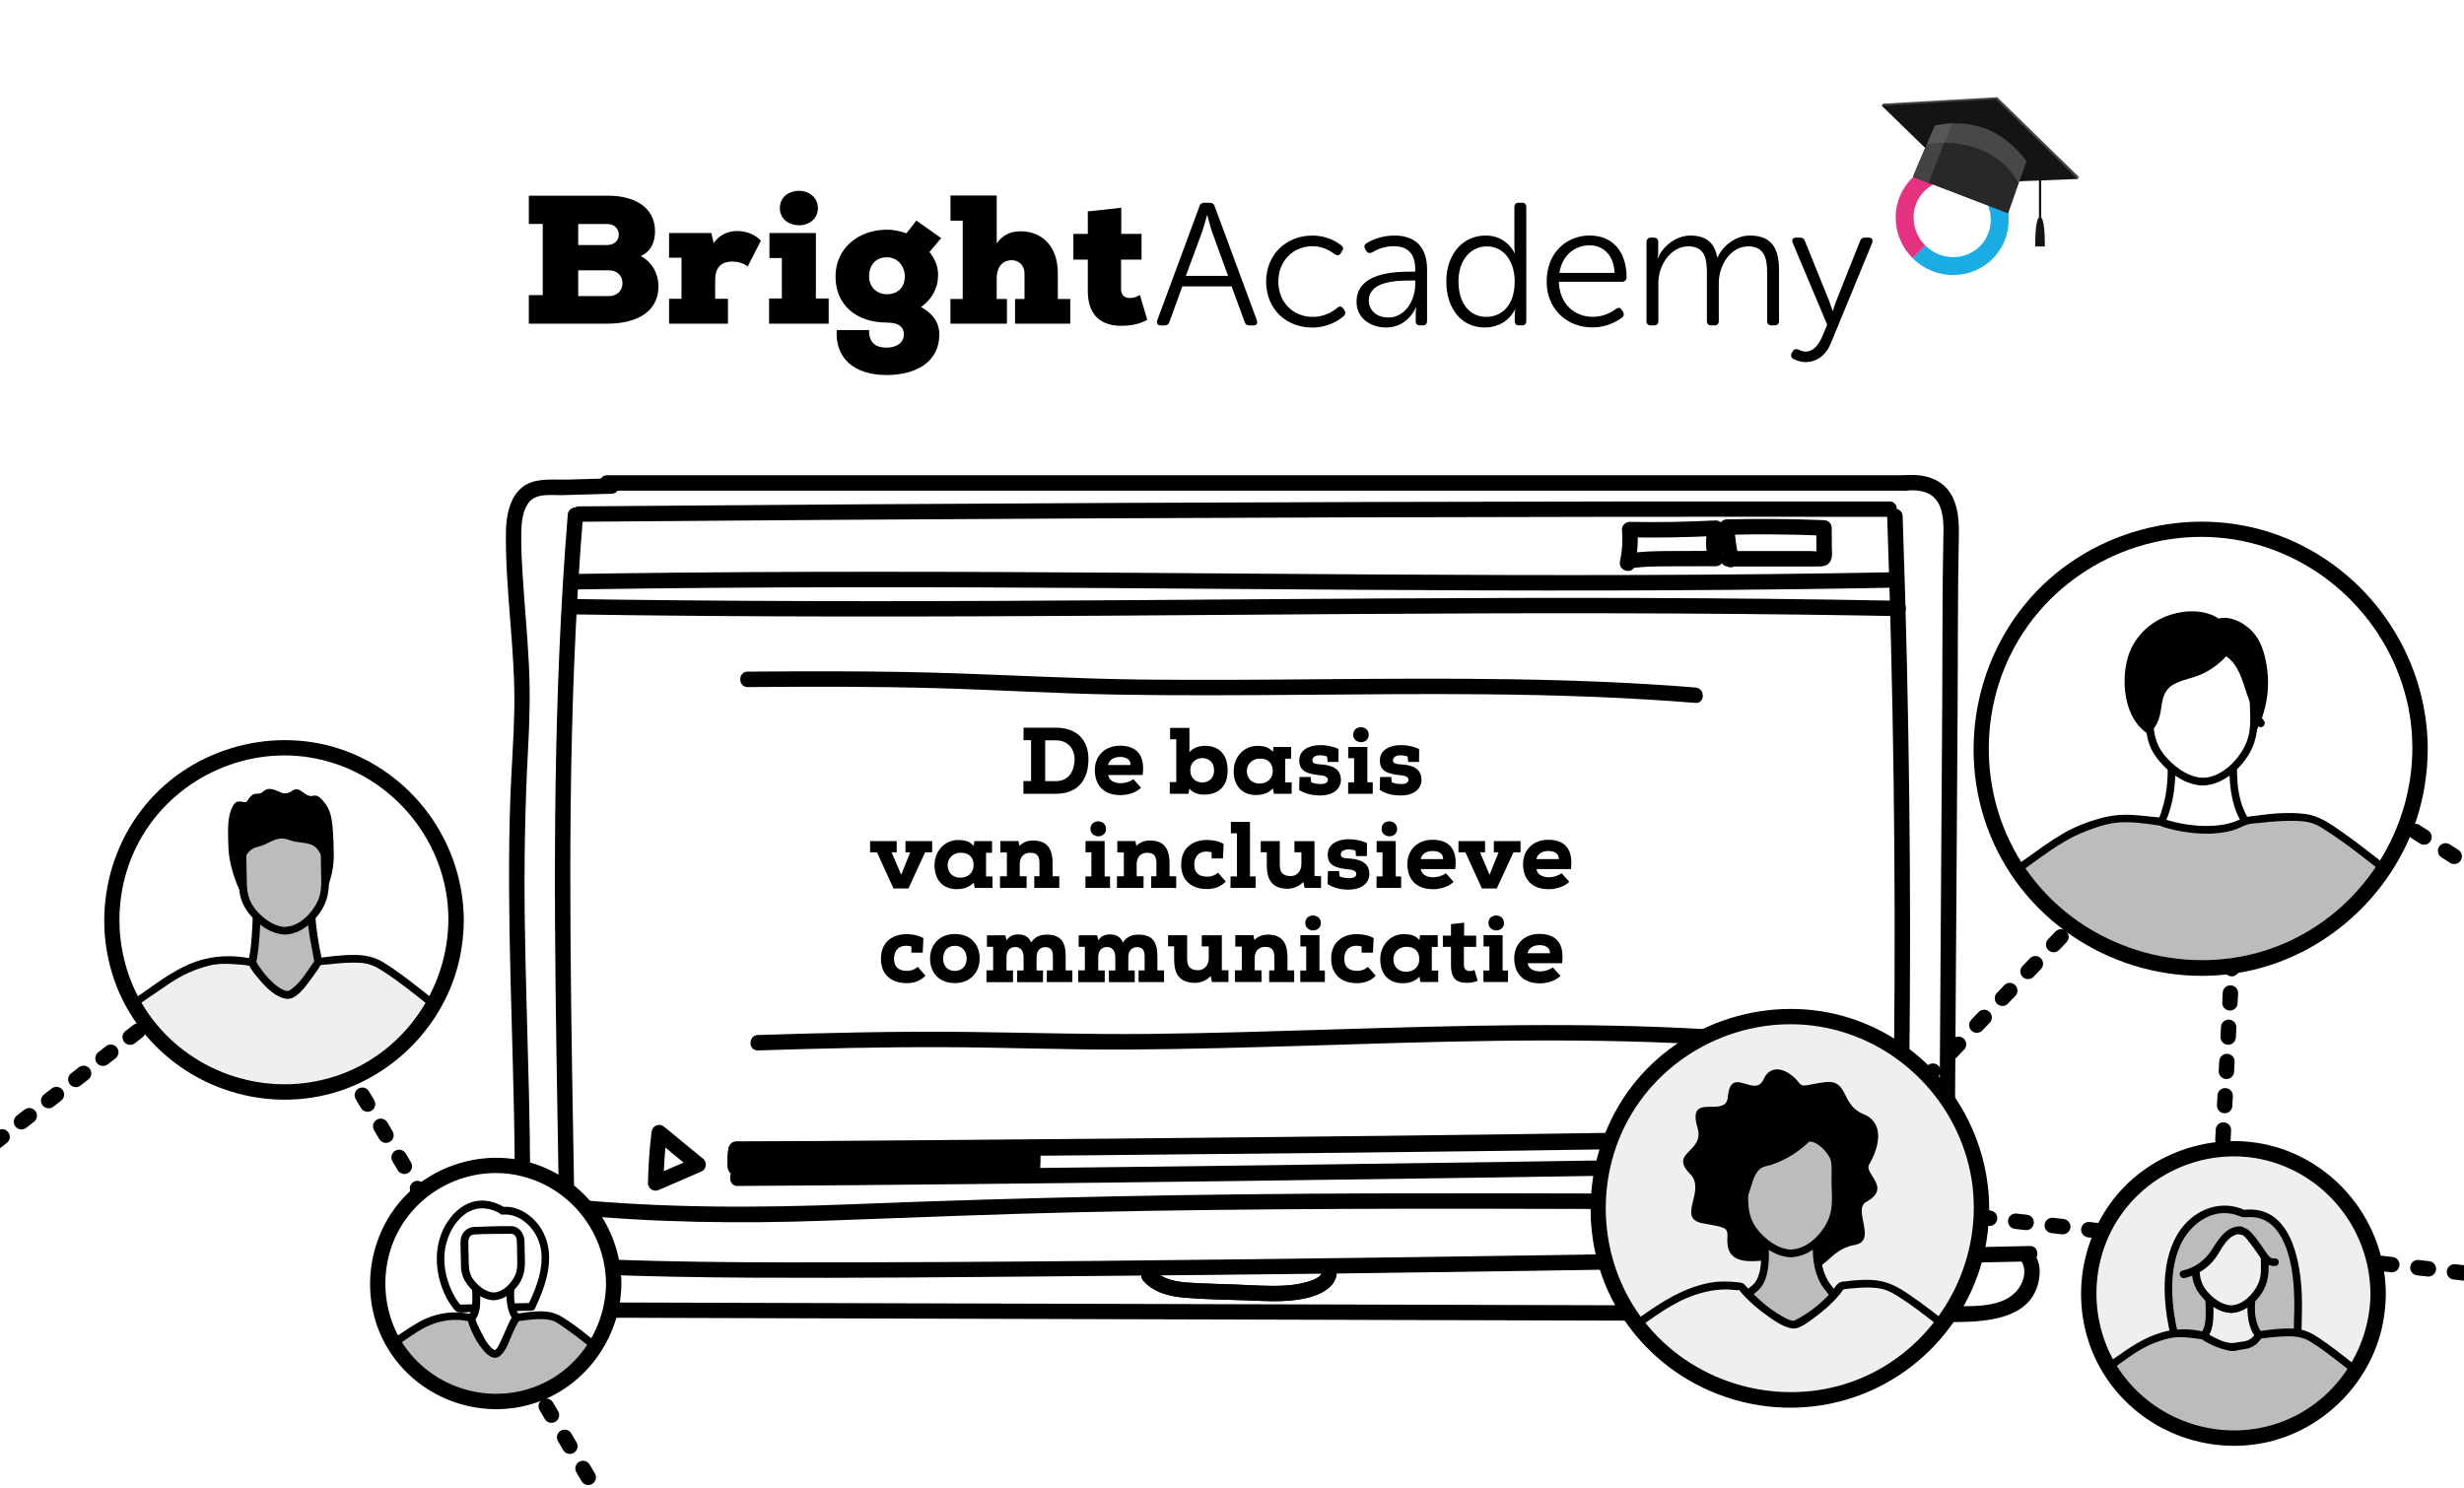 <?xml version="1.0" encoding="UTF-8"?><svg xmlns="http://www.w3.org/2000/svg" xmlns:xlink="http://www.w3.org/1999/xlink" viewBox="0 0 480 290"><defs><style>.cls-1,.cls-2,.cls-3,.cls-4,.cls-5,.cls-6,.cls-7{fill:none;stroke:#000;stroke-linecap:round;stroke-miterlimit:10;stroke-width:3px;}.cls-8{clip-path:url(#clippath);}.cls-2{stroke-dasharray:0 0 1.92 4.79;}.cls-3{stroke-dasharray:0 0 2.07 5.16;}.cls-9{fill:#e63381;}.cls-10{fill:#fff;}.cls-11{fill:#efefef;}.cls-12{fill:#bcbcbc;}.cls-13{fill:#141414;}.cls-14{fill:#19ade4;}.cls-15{fill:#444;}.cls-16{fill:#282828;}.cls-4{stroke-dasharray:0 0 1.99 4.99;}.cls-5{stroke-dasharray:0 0 1.91 4.77;}.cls-17{clip-path:url(#clippath-1);}.cls-18{clip-path:url(#clippath-4);}.cls-19{clip-path:url(#clippath-3);}.cls-20{clip-path:url(#clippath-2);}.cls-21{fill:#6b6b6b;mix-blend-mode:multiply;opacity:.49;}.cls-6{stroke-dasharray:0 0 2.01 5.03;}.cls-22{isolation:isolate;}.cls-7{stroke-dasharray:0 0 2.05 5.12;}</style><clipPath id="clippath"><circle class="cls-11" cx="348.63" cy="235.43" r="37.38"/></clipPath><clipPath id="clippath-1"><circle class="cls-10" cx="428.66" cy="145.88" r="42.78"/></clipPath><clipPath id="clippath-2"><circle class="cls-10" cx="55.28" cy="179.24" r="33.56"/></clipPath><clipPath id="clippath-3"><circle class="cls-11" cx="435.07" cy="252.02" r="28.21"/></clipPath><clipPath id="clippath-4"><circle class="cls-10" cx="96.54" cy="250.08" r="23.01"/></clipPath></defs><g class="cls-22"><g id="Layer_1"><rect class="cls-10" width="480" height="290"/><rect class="cls-10" x="316.35" y="103.06" width="18.6" height="6.25"/><polygon class="cls-10" points="110.95 118.22 110.56 235.75 206.01 235.75 334.59 234.57 369.69 233.78 371.27 138.33 369.29 119.4 110.95 118.22"/><rect class="cls-10" x="200.12" y="222.43" width="149.8" height="5.39"/><path d="M222.71,249.52c2.07,2.37,5.18,3.07,8.19,3.33,3.92,.33,7.89,.35,11.83,.5s7.52,.41,11.22-.32c3.07-.61,7.01-2.27,6.4-6.06-.31-1.9-3.2-1.09-2.89,.8,.17,1.04-1.9,1.72-2.6,1.94-1.49,.46-3.03,.68-4.59,.77-3.16,.17-6.35-.07-9.5-.2-3.1-.12-6.22-.17-9.31-.38-2.41-.17-4.94-.58-6.61-2.49-1.27-1.46-3.39,.67-2.12,2.12h0Z"/><rect class="cls-10" x="200.12" y="222.43" width="149.8" height="5.39"/><path d="M103.04,246.39c.77-22.32-.5-44.63-.81-66.95-.15-11.16,.04-22.3,.64-33.44,.3-5.52,.44-11.03,.16-16.56-.28-5.59-.82-11.17-1.17-16.76-.19-3-.38-6.02-.31-9.02,.04-1.88,.25-4.1,1.39-5.67,1.45-2,4.49-1.46,6.66-1.52,3.18-.09,6.36-.18,9.55-.27,1.93-.05,1.93-3.05,0-3-2.86,.08-5.71,.16-8.57,.24-2.46,.07-5.45-.3-7.73,.8-3.53,1.69-4.28,6.23-4.3,9.73-.09,11.47,1.86,22.86,1.64,34.35-.11,5.78-.57,11.55-.78,17.32-.2,5.7-.26,11.4-.24,17.1,.04,11.49,.42,22.98,.73,34.47,.35,13.05,.59,26.12,.14,39.17-.07,1.93,2.93,1.93,3,0h0Z"/><path d="M118.27,95.6h252.8c1.93,0,1.93-3,0-3H118.27c-1.93,0-1.93,3,0,3h0Z"/><path d="M371.07,95.6c2.72-.27,5.55,.12,6.76,2.88,.83,1.9,.8,4.09,.75,6.12-.23,10.64-.15,21.3-.22,31.94-.15,22.9-.3,45.8-.45,68.71-.08,12.91-.17,25.82-.25,38.73-.01,1.93,2.99,1.93,3,0,.16-23.73,.31-47.47,.47-71.2,.08-11.91,.16-23.82,.23-35.73,.07-10.86,0-21.73,.23-32.59,.05-2.69-.07-5.53-1.39-7.94-1.83-3.34-5.56-4.27-9.13-3.91-1.9,.19-1.92,3.19,0,3h0Z"/><path d="M86.15,246.29c19.93,1.96,39.97,2.54,59.99,2.65,20.11,.11,40.23-.1,60.34-.27,40.35-.32,80.69-.84,121.04-1.54,22.64-.39,45.28-.85,67.92-1.36,1.93-.04,1.93-3.04,0-3-40.34,.91-80.68,1.64-121.03,2.18-40.3,.54-80.61,1.04-120.91,1.01-22.47-.01-44.97-.47-67.35-2.67-1.92-.19-1.91,2.81,0,3h0Z"/><path d="M110.6,100.29c-1.42,17.53-2.11,35.12-2.37,52.71-.26,17.6-.09,35.2,.18,52.8,.15,9.86,.32,19.73,.49,29.59,.03,1.93,3.03,1.93,3,0-.3-17.55-.64-35.1-.76-52.65-.12-17.59,0-35.19,.69-52.78,.39-9.9,.96-19.8,1.76-29.67,.16-1.92-2.84-1.91-3,0h0Z"/><path d="M367.63,100.57c.61,17.22,1.03,34.45,1.26,51.68,.23,17.31,.26,34.63,.09,51.94-.09,9.74-.25,19.48-.46,29.21-.04,1.93,2.96,1.93,3,0,.38-17.23,.57-34.46,.57-51.69,0-17.31-.21-34.63-.6-51.94-.22-9.74-.51-19.47-.85-29.21-.07-1.92-3.07-1.93-3,0h0Z"/><path d="M112.83,101.66c33.28-.28,66.56-.5,99.85-.66,33.11-.16,66.23-.26,99.34-.3,18.68-.02,37.36-.02,56.04,0,1.93,0,1.93-3,0-3-33.28-.03-66.57,0-99.85,.1s-66.23,.24-99.34,.45c-18.68,.12-37.36,.26-56.04,.41-1.93,.02-1.93,3.02,0,3h0Z"/><path d="M110.2,236.53c16.81,1.69,33.64,1.91,50.51,1.31s33.59-1.31,50.41-1.68c33.67-.73,67.36-.71,101.04-.6,18.95,.06,37.9,.14,56.85,.2,1.93,0,1.93-2.99,0-3-33.9-.12-67.8-.34-101.7-.24-33.67,.1-67.31,.75-100.95,2.1-18.76,.75-37.44,.79-56.15-1.09-1.92-.19-1.91,2.81,0,3h0Z"/><path d="M111.76,119.71c17.32,.27,34.64,.39,51.95,.41,16.83,.02,33.67-.05,50.5-.15s32.93-.24,49.4-.34c16.54-.1,33.07-.17,49.61-.14,16.72,.03,33.45,.16,50.17,.44,2.14,.04,4.29,.08,6.43,.12,1.93,.04,1.93-2.96,0-3-16.77-.32-33.55-.49-50.33-.54-16.55-.05-33.11,0-49.66,.09s-32.9,.22-49.35,.33c-16.78,.11-33.57,.2-50.35,.2-17.23,0-34.46-.09-51.69-.32-2.23-.03-4.45-.06-6.68-.1-1.93-.03-1.93,2.97,0,3h0Z"/><path d="M112.56,114.84c17.34-.27,34.68-.39,52.02-.42s33.26,.05,49.9,.15,32.8,.24,49.2,.34c16.33,.1,32.66,.17,48.99,.14s33.47-.16,50.2-.44c2.13-.04,4.26-.07,6.39-.12,1.93-.04,1.93-3.04,0-3-16.8,.32-33.6,.49-50.39,.54-16.35,.05-32.71,0-49.06-.09-16.39-.09-32.77-.23-49.15-.34-16.58-.11-33.15-.2-49.73-.2-17.25,0-34.49,.09-51.73,.32-2.21,.03-4.43,.06-6.64,.1-1.93,.03-1.93,3.03,0,3h0Z"/><path d="M318.47,110.19c.5-2.3,.69-4.64,.5-6.99l-1.5,1.5c5.58,.1,11.17,0,16.75-.28l-1.45-1.9c-.58,2.22-.56,4.51,.06,6.71l1.45-1.9c-2.94,0-5.87,.02-8.81,.03s-5.87,.06-8.79,.53l.8,2.89c.22-.08,.43-.16,.65-.24,.76-.28,1.28-1.02,1.05-1.85-.2-.73-1.08-1.33-1.85-1.05-.22,.08-.43,.16-.65,.24-1.83,.68-1.11,3.21,.8,2.89,2.75-.45,5.55-.42,8.32-.43s5.65-.02,8.48-.02c.97,0,1.71-.96,1.45-1.9-.48-1.7-.5-3.41-.06-5.12,.23-.9-.45-1.95-1.45-1.9-5.58,.29-11.16,.39-16.75,.28-.76-.01-1.56,.7-1.5,1.5,.17,2.09,.05,4.15-.39,6.19-.41,1.88,2.48,2.69,2.89,.8h0Z"/><path d="M338.71,108.67c-.44-1.97-.72-3.96-.83-5.97l-1.5,1.5c6.32-.16,12.63-.1,18.94,.16l-1.5-1.5,.02,2.82v1.31c0,.25,.01,.5,.01,.75,0,.41,0,.5,.01,.26l.9-.69c-.53,.22-1.4,.06-1.98,.06-.75,0-1.5,0-2.25,0-1.56,0-3.13,0-4.69,0-3.06,0-6.13,0-9.19,0-1.93,0-1.93,3,0,3,4.57,0,9.13,0,13.7,0,1.13,0,2.25,0,3.38,0,1.05,0,2.17,.07,2.8-.95,.53-.85,.33-2.05,.32-3l-.02-3.57c0-.84-.68-1.47-1.5-1.5-6.31-.26-12.63-.31-18.94-.16-.78,.02-1.55,.67-1.5,1.5,.13,2.28,.44,4.54,.94,6.77,.42,1.88,3.31,1.09,2.89-.8h0Z"/><path d="M85.29,244.89c-3.22,1.53-3.25,5.97-1.32,8.54,2.74,3.64,8.14,3.24,12.16,3.25,11.6,.03,23.21,.07,34.81,.1,23.11,.07,46.22,.13,69.34,.2,23.24,.07,46.47,.13,69.71,.2,23.24,.07,46.47,.13,69.71,.2,11.62,.03,23.24,.07,34.86,.1,7.47,.02,21.83,1.7,22.76-9.1,.16-1.86-.42-3.5-1.58-4.94s-3.32,.63-2.12,2.12c1.09,1.34,.83,3.24,.1,4.68-.95,1.89-2.69,3-4.69,3.58-2.15,.62-4.4,.67-6.62,.68-2.72,0-5.44-.01-8.16-.02-10.8-.03-21.59-.06-32.39-.09-21.69-.06-43.39-.12-65.08-.18-21.69-.06-43.39-.12-65.08-.18-21.68-.06-43.37-.12-65.05-.18-10.78-.03-21.56-.06-32.33-.09-5.44-.02-10.89-.03-16.33-.05-2.36,0-4.77,.12-7.13-.13-1.83-.2-4.12-.78-4.92-2.65-.52-1.24-.45-2.8,.87-3.43,1.74-.83,.22-3.42-1.51-2.59h0Z"/><path d="M222.71,249.52c2.07,2.37,5.18,3.07,8.19,3.33,3.92,.33,7.89,.35,11.83,.5s7.52,.41,11.22-.32c3.07-.61,7.01-2.27,6.4-6.06-.31-1.9-3.2-1.09-2.89,.8,.17,1.04-1.9,1.72-2.6,1.94-1.49,.46-3.03,.68-4.59,.77-3.16,.17-6.35-.07-9.5-.2-3.1-.12-6.22-.17-9.31-.38-2.41-.17-4.94-.58-6.61-2.49-1.27-1.46-3.39,.67-2.12,2.12h0Z"/><path d="M147.67,204.66c12.13-.38,24.26-.68,36.39-.63s23.84,.53,35.77,.46c23.97-.14,47.91-1.39,71.87-1.7,13.54-.17,27.09-.04,40.61,.74,1.93,.11,1.92-2.89,0-3-23.93-1.39-47.9-.71-71.84,.02-12.06,.37-24.12,.76-36.19,.89-11.93,.14-23.83-.24-35.75-.38-13.63-.16-27.26,.17-40.88,.6-1.93,.06-1.93,3.06,0,3h0Z"/><path d="M145.65,133.87c12.13-.1,24.27-.13,36.4,.2s23.83,1.07,35.75,1.27c23.96,.4,47.93-.29,71.89-.06,13.54,.13,27.09,.58,40.59,1.67,1.92,.16,1.91-2.85,0-3-23.89-1.93-47.87-1.81-71.82-1.62-12.07,.1-24.13,.2-36.2,.07-11.93-.14-23.81-.79-35.73-1.2-13.62-.47-27.26-.45-40.88-.34-1.93,.02-1.93,3.02,0,3h0Z"/><g><rect class="cls-10" x="200.12" y="222.43" width="149.8" height="5.39"/><path d="M141.86,224.01c-.14,1.08-.17,2.16-.09,3.25,.03,.4,.15,.77,.44,1.06,.26,.26,.69,.46,1.06,.44s.79-.14,1.06-.44,.47-.67,.44-1.06c-.08-1.08-.05-2.17,.09-3.25,.05-.35-.2-.82-.44-1.06-.26-.26-.69-.46-1.06-.44s-.79,.14-1.06,.44l-.23,.3c-.14,.23-.2,.49-.2,.76h0Z"/><path d="M143.48,225.37c8.15,.01,16.29-.07,24.44-.12,14.55-.1,29.09-.22,43.64-.35,17.28-.16,34.55-.33,51.83-.52,16.4-.18,32.8-.39,49.19-.64,11.63-.18,23.26-.35,34.88-.68,.93-.03,1.86-.05,2.79-.08,1.93-.06,1.93-3.06,0-3-10.87,.35-21.74,.51-32.62,.68-15.94,.25-31.88,.46-47.82,.64-17.36,.2-34.71,.38-52.07,.54-15.15,.14-30.31,.27-45.46,.38-9.07,.07-18.15,.14-27.22,.15-.52,0-1.05,0-1.57,0-1.93,0-1.93,3,0,3h0Z"/><path d="M348.57,221.96c-.24,1.83-.33,3.68-.27,5.53,.02,.78,.67,1.54,1.5,1.5s1.53-.66,1.5-1.5c-.06-1.85,.03-3.7,.27-5.53,.05-.35-.2-.82-.44-1.06-.26-.26-.69-.46-1.06-.44s-.79,.14-1.06,.44c-.29,.31-.39,.64-.44,1.06h0Z"/><path d="M143.68,230.87c15-.07,30-.21,45.01-.36,17.1-.17,34.19-.37,51.29-.59s32.94-.44,49.41-.68c12.91-.19,25.82-.39,38.74-.61,6.6-.11,13.2-.18,19.79-.39,.24,0,.48-.02,.72-.03,1.92-.09,1.93-3.09,0-3-5.65,.25-11.31,.26-16.96,.36-12.3,.22-24.6,.41-36.91,.59-16.2,.24-32.39,.47-48.59,.68-17.16,.22-34.33,.43-51.49,.61-15.36,.16-30.73,.31-46.1,.4-1.63,0-3.27,.02-4.9,.03-1.93,0-1.93,3.01,0,3h0Z"/></g><g><g><g><path d="M103.02,43.65v-5.52h15.46c5.02,0,9.12,2.17,9.12,6.94,0,1.89-.61,3.85-2.78,4.81,2.32,1.25,3.45,3.6,3.45,5.84,0,5.63-5.13,7.3-9.72,7.34h-15.53v-5.56h2.71v-13.86h-2.71Zm9.62,4.1h5.59c1.18,0,2.31-.68,2.31-2.03,0-1.03-.78-2.07-2.17-2.07h-5.73v4.1Zm0,9.94h5.95c1.82,0,2.67-1.25,2.67-2.49,0-1.64-1.18-2.53-2.67-2.53h-5.95v5.02Z"/><path d="M130.34,50.21v-4.81h8.23l.46,1.96c1.07-1.53,2.67-2.35,4.56-2.35s3.56,.71,4.63,1.89l-2.56,5.02c-.86-.68-1.99-.96-3.03-.96-2.32,.04-3.31,1.35-3.31,3.56v3.7h2.49v4.84h-11.47v-4.84h2.42v-8.01h-2.42Z"/><path d="M149.82,58.15h2.49v-7.87h-2.42v-4.88h9.05v12.75h2.49v4.91h-11.61v-4.91Zm2.1-17.6c0,2.17,1.85,3.35,3.78,3.35,1.78,0,3.63-1.18,3.63-3.35s-1.85-3.38-3.63-3.38c-1.92,0-3.78,1.14-3.78,3.38Z"/><path d="M169.31,64.31c-.07,2.78,1.64,3.42,3.42,3.42s3.35-.85,3.35-2.6c0-1.25-.82-2.28-3.28-2.28-6.02,0-10.04-3.46-10.04-8.98s4.49-9.12,10.04-9.12c1.28,0,2.53,.28,3.78,.71,.64-.82,1.35-1.68,1.92-2.49l4.84,3.42-2.28,2.71c1.25,1.5,1.78,3.24,1.67,4.81-.04,2.21-1.21,4.45-3.31,5.91,3.38,1.85,3.56,4.35,3.56,5.31,0,5.77-5.06,7.94-10.26,7.94-6.41,0-10.08-3.35-9.72-8.76h6.3Zm0-10.44c0,2.1,1.53,3.46,3.49,3.46,1.82,0,3.46-1.1,3.46-3.46,0-2.03-1.42-3.74-3.46-3.74s-3.49,1.32-3.49,3.74Z"/><path d="M185.16,43.01v-4.92h9.01v9.3c1.28-1.67,2.64-2.32,4.74-2.32,3.53,0,7.16,2.32,7.16,8.23v4.95h2.42v4.81h-10.76v-4.81h1.85v-4.95c0-1.67-1.18-2.6-2.46-2.6-2.07,0-2.96,1.64-2.96,3.49v4.06h2v4.81h-11.01v-4.81h2.39v-15.25h-2.39Z"/><path d="M218.43,40.48v5.09h3.95v5.02h-3.99v5.77c.04,1.25,.75,1.71,1.75,1.71,.64,0,1.39-.25,1.92-.61l1.43,4.85c-1.5,.85-3.24,1.17-5.06,1.17-3.49,0-6.63-1.6-6.52-7.12v-5.77h-2.81v-5.02h2.81v-4.38l6.52-.71Z"/></g><g><path d="M233.66,40.18c.14-.48,.48-.68,.92-.68h1.12c.44,0,.78,.2,.92,.68l8.23,22.24c.17,.61-.07,.99-.68,.99h-.75c-.48,0-.82-.2-.95-.68l-2.55-6.94h-9.59l-2.52,6.94c-.14,.48-.48,.68-.95,.68h-.71c-.65,0-.88-.37-.71-.99l8.23-22.24Zm5.58,13.57l-3.16-8.67c-.37-1.12-.88-3.13-.88-3.13h-.07s-.54,2.01-.92,3.13l-3.2,8.67h8.23Z"/><path d="M255.63,45.89c2.92,0,4.83,1.26,5.68,1.94,.41,.31,.44,.71,.1,1.16l-.24,.37c-.31,.48-.68,.48-1.16,.17-.75-.58-2.24-1.56-4.32-1.56-3.74,0-6.66,2.82-6.66,6.9s2.92,6.87,6.7,6.87c2.38,0,4.01-1.12,4.83-1.8,.44-.34,.82-.27,1.12,.2l.24,.34c.27,.44,.17,.82-.2,1.16-.88,.71-2.92,2.18-6.09,2.18-5.1,0-8.98-3.64-8.98-8.94s3.91-8.98,8.98-8.98Z"/><path d="M274.7,52.93h.99v-.54c0-3.3-1.8-4.42-4.22-4.42-1.9,0-3.37,.71-4.15,1.19-.48,.24-.85,.17-1.16-.27l-.2-.34c-.27-.44-.2-.88,.24-1.16,.88-.54,2.79-1.5,5.44-1.5,4.08,0,6.36,2.28,6.36,6.56v10.1c0,.54-.27,.85-.82,.85h-.54c-.54,0-.85-.27-.85-.85v-1.36c0-.78,.1-1.29,.1-1.29h-.07s-1.53,3.91-5.78,3.91c-2.89,0-5.78-1.7-5.78-5,0-5.58,7.14-5.88,10.44-5.88Zm-4.25,8.94c3.3,0,5.24-3.4,5.24-6.39v-.82h-.95c-2.69,0-8.09,.1-8.09,3.94,0,1.6,1.26,3.26,3.81,3.26Z"/><path d="M289.43,45.89c4.15,0,5.61,3.43,5.61,3.43h.07s-.1-.58-.1-1.29v-7.68c0-.54,.31-.85,.85-.85h.65c.54,0,.82,.31,.82,.85v22.2c0,.54-.27,.85-.82,.85h-.58c-.54,0-.85-.27-.85-.82v-1.29c0-.61,.14-1.05,.14-1.05h-.07s-1.46,3.57-5.95,3.57-7.45-3.67-7.45-8.98,3.2-8.94,7.68-8.94Zm.1,15.85c2.86,0,5.54-2.04,5.54-6.9,0-3.47-1.77-6.83-5.44-6.83-3.03,0-5.51,2.52-5.51,6.83s2.21,6.9,5.41,6.9Z"/><path d="M309.73,45.89c4.56,0,7.14,3.3,7.14,8.16,0,.48-.37,.85-.88,.85h-12.31c.1,4.35,3.09,6.83,6.63,6.83,2.14,0,3.71-.95,4.49-1.56,.48-.31,.85-.24,1.12,.2l.27,.41c.24,.41,.17,.82-.24,1.12-.92,.68-2.96,1.9-5.71,1.9-5.1,0-8.94-3.67-8.94-8.94,0-5.61,3.81-8.98,8.43-8.98Zm4.79,7.28c-.14-3.6-2.31-5.37-4.86-5.37-2.86,0-5.34,1.9-5.88,5.37h10.75Z"/><path d="M320.75,47.15c0-.54,.31-.85,.85-.85h.61c.51,0,.82,.31,.82,.85v1.97c0,.68-.14,1.22-.14,1.22h.07c.85-2.31,3.6-4.45,6.29-4.45,3.16,0,4.79,1.46,5.27,4.28h.07c.95-2.18,3.43-4.28,6.29-4.28,4.15,0,5.68,2.41,5.68,6.63v10.03c0,.54-.31,.85-.85,.85h-.61c-.54,0-.85-.31-.85-.85v-9.45c0-2.79-.58-5.1-3.67-5.1-3.43,0-5.75,3.6-5.75,7.14v7.41c0,.54-.27,.85-.82,.85h-.65c-.54,0-.85-.31-.85-.85v-9.45c0-2.58-.37-5.1-3.6-5.1-3.47,0-5.85,3.67-5.85,7.14v7.41c0,.54-.27,.85-.82,.85h-.65c-.54,0-.85-.31-.85-.85v-15.4Z"/><path d="M350.23,68.06c.37,.17,.88,.44,1.5,.44,1.53,0,2.55-1.33,3.2-2.82l1.02-2.41-6.73-15.98c-.24-.58,.03-.99,.65-.99h.78c.51,0,.78,.2,.95,.65l4.79,11.83c.31,.85,.61,1.8,.61,1.8h.07s.24-.95,.58-1.8l4.69-11.8c.17-.48,.44-.68,.95-.68h.75c.61,0,.88,.37,.68,.99l-8.06,19.59c-.88,2.21-2.65,3.67-4.93,3.67-.99,0-1.8-.34-2.35-.61-.44-.2-.58-.68-.37-1.09l.2-.37c.24-.44,.61-.54,1.02-.41Z"/></g></g><g><path class="cls-14" d="M380.51,53.6c-2.85,0-5.73-1.1-7.92-3.3l2.47-2.47c2.97,2.97,7.74,3.04,10.63,.15,1.39-1.39,2.14-3.25,2.12-5.25-.02-2.02-.83-3.93-2.28-5.38l2.47-2.47c2.1,2.1,3.27,4.87,3.3,7.81,.03,2.94-1.09,5.69-3.15,7.75-2.1,2.1-4.86,3.14-7.64,3.14"/><path class="cls-9" d="M372.59,50.3c-2.1-2.1-3.27-4.87-3.3-7.81-.03-2.94,1.09-5.69,3.15-7.75,4.25-4.25,11.23-4.18,15.56,.15l-2.47,2.47c-2.97-2.97-7.74-3.04-10.63-.15-1.39,1.39-2.14,3.25-2.12,5.25,.02,2.02,.83,3.93,2.28,5.38l-2.47,2.47Z"/></g><g><polygon class="cls-15" points="366.81 20.2 382.41 35.37 404.98 34.48 389.07 18.94 366.81 20.2"/><polygon class="cls-15" points="366.81 20.2 366.56 20.59 404.73 34.87 404.98 34.48 366.81 20.2"/><polygon class="cls-13" points="366.56 20.59 382.16 35.76 404.73 34.87 388.82 19.33 366.56 20.59"/><path class="cls-16" d="M394.76,31.37l-1.52,4.37-2.04,5.84-18.52-7.1c.07-.33,1.56-3.82,2.77-6.59,.82-1.88,1.5-3.43,1.5-3.43,7.23-1.46,13.18,.82,17.82,6.91Z"/><path class="cls-15" d="M380.44,24.03c-1.13,.04-2.3,.17-3.5,.42,0,0-.68,1.55-1.5,3.43-1.2,2.77-2.7,6.26-2.77,6.59l3.05,1.17c1.47-3.88,2.94-7.87,4.72-11.61Z"/><path class="cls-21" d="M394.76,31.37l-1.52,4.37s-.03-.06-.05-.08c-5.48-9.92-17.69-7.61-17.69-7.61l-.06-.15c.82-1.88,1.5-3.43,1.5-3.43,7.23-1.46,13.18,.82,17.82,6.91Z"/></g><rect class="cls-13" x="397.2" y="30.97" width=".44" height="11.68"/><path class="cls-13" d="M397.42,42.28h0s0,0,0,0,0,0,0,0h0c1.04,.05,.92,5.75,.92,5.75h-1.86s-.12-5.7,.92-5.75Z"/></g><g><rect class="cls-10" x="200.12" y="222.43" width="149.8" height="5.39"/><rect class="cls-10" x="200.12" y="222.43" width="149.8" height="5.39"/><rect x="143.7" y="223.89" width="57.54" height="4.9"/><rect class="cls-10" x="200.12" y="222.63" width="149.8" height="5.39"/><path d="M141.86,224.21c-.14,1.08-.17,2.16-.09,3.25,.03,.4,.15,.77,.44,1.06,.26,.26,.69,.46,1.06,.44s.79-.14,1.06-.44,.47-.67,.44-1.06c-.08-1.08-.05-2.17,.09-3.25,.05-.35-.2-.82-.44-1.06-.26-.26-.69-.46-1.06-.44s-.79,.14-1.06,.44l-.23,.3c-.14,.23-.2,.49-.2,.76h0Z"/><path d="M143.48,225.57c8.15,.01,16.29-.07,24.44-.12,14.55-.1,29.09-.22,43.64-.35,17.28-.16,34.55-.33,51.83-.52,16.4-.18,32.8-.39,49.19-.64,11.63-.18,23.26-.35,34.88-.68,.93-.03,1.86-.05,2.79-.08,1.93-.06,1.93-3.06,0-3-10.87,.35-21.74,.51-32.62,.68-15.94,.25-31.88,.46-47.82,.64-17.36,.2-34.71,.38-52.07,.54-15.15,.14-30.31,.27-45.46,.38-9.07,.07-18.15,.14-27.22,.15-.52,0-1.05,0-1.57,0-1.93,0-1.93,3,0,3h0Z"/><path d="M348.57,222.16c-.24,1.83-.33,3.68-.27,5.53,.02,.78,.67,1.54,1.5,1.5s1.53-.66,1.5-1.5c-.06-1.85,.03-3.7,.27-5.53,.05-.35-.2-.82-.44-1.06-.26-.26-.69-.46-1.06-.44s-.79,.14-1.06,.44c-.29,.31-.39,.64-.44,1.06h0Z"/><path d="M199.66,224.31c.08,1.31,.06,2.63-.08,3.94-.04,.36,.19,.82,.44,1.06,.26,.26,.69,.46,1.06,.44s.79-.14,1.06-.44c.28-.31,.4-.64,.44-1.06,.13-1.31,.16-2.62,.08-3.94-.03-.4-.15-.77-.44-1.06-.26-.26-.69-.46-1.06-.44s-.79,.14-1.06,.44-.46,.66-.44,1.06h0Z"/><path d="M143.68,231.07c15-.07,30-.21,45.01-.36,17.1-.17,34.19-.37,51.29-.59,16.47-.21,32.94-.44,49.41-.68,12.91-.19,25.82-.39,38.74-.61,6.6-.11,13.2-.18,19.79-.39,.24,0,.48-.02,.72-.03,1.92-.09,1.93-3.09,0-3-5.65,.25-11.31,.26-16.96,.36-12.3,.22-24.6,.41-36.91,.59-16.2,.24-32.39,.47-48.59,.68-17.16,.22-34.33,.43-51.49,.61-15.36,.16-30.73,.31-46.1,.4-1.63,0-3.27,.02-4.9,.03-1.93,0-1.93,3.01,0,3h0Z"/><path d="M129.23,230.5c.1-3.28,.3-6.57,.69-9.82l-2.56,1.06c2.21,1.82,4.42,3.64,6.64,5.46l.94,.77c.1-.79,.2-1.57,.3-2.36-2.41,1.05-4.82,2.09-7.24,3.14-.34,.15-.69,.3-1.03,.45-.74,.32-.91,1.41-.54,2.05,.45,.77,1.31,.86,2.05,.54,2.41-1.05,4.82-2.09,7.24-3.14,.34-.15,.69-.3,1.03-.45,.84-.37,.99-1.79,.3-2.36-2.21-1.82-4.42-3.64-6.64-5.46l-.94-.77c-.47-.39-1.04-.57-1.64-.31s-.85,.75-.92,1.37c-.4,3.26-.59,6.55-.69,9.82-.02,.79,.71,1.54,1.5,1.5,.83-.04,1.47-.66,1.5-1.5Z"/></g><g><path d="M199.37,154.66v-2.48h1.49v-7.96h-1.47v-2.44h6.28c4.39,0,6.47,2.72,6.36,6.34-.05,3.6-1.86,6.54-6.36,6.54h-6.3Zm6.3-2.46c2.74,0,3.58-2.22,3.67-4.12,.05-1.95-1.12-3.84-3.67-3.84h-2.06v7.95h2.06Z"/><path d="M222.28,153.49c-.99,.97-2.63,1.43-3.97,1.43-3.55,0-5.03-2.17-5.03-4.89s1.91-4.74,4.91-4.74,4.94,1.6,4.41,5.71h-6.71c.13,.92,.96,1.6,2.48,1.6,.74,0,1.78-.28,2.41-.79l1.51,1.67Zm-2.04-4.43c.04-1.12-.9-1.58-2.04-1.58s-2.11,.51-2.33,1.58h4.37Z"/><path d="M227.88,154.66v-2.28h1.27v-8.34h-1.21v-2.22h3.77v4.74c.61-.75,1.76-1.25,2.99-1.25,2.65,0,4.45,1.54,4.45,4.81s-1.95,4.74-4.7,4.7c-.96,0-2.17-.35-2.74-1.19l-.18,1.03h-3.64Zm4-4.61c0,1.86,1.41,2.41,2.33,2.41,1.27,0,2.3-.88,2.3-2.33,0-1.69-1.07-2.43-2.37-2.43-.74,0-2.24,.51-2.26,2.35Z"/><path d="M251.62,152.44v2.22h-3.47l-.17-1.03c-1.05,1.03-2.17,1.27-3.33,1.27-2.57,0-4.32-1.69-4.32-4.67,0-2.46,1.67-4.76,4.41-4.91,1.27,0,2.37,.15,3.23,1.16l.11-.94h3.45v2.28h-1.16v4.61h1.23Zm-8.73-2.2c0,1.4,.96,2.43,2.46,2.43,1.6,0,2.59-1.07,2.59-2.44,.02-1.43-.83-2.43-2.48-2.43-1.53,0-2.57,1.07-2.57,2.44Z"/><path d="M258.63,148.47l-.11-1.05c-.28-.15-.86-.26-1.4-.26-.75,0-1.47,.28-1.47,1.01,0,.66,.9,.72,1.45,.75,2.26,.13,4.12,.73,4.12,3.09-.05,1.73-1.52,2.98-4.06,2.98-1.43,0-2.83-.28-4.08-1.07l.07-2.54h2.17l.09,1.01c.35,.2,.94,.35,1.8,.37,.94,.02,1.47-.26,1.47-.85,0-.46-.55-.83-1.75-.88-2.15-.26-3.82-.7-3.82-2.83-.04-2.19,2.11-3.03,4.1-3.03,1.19,0,2.5,.26,3.55,.77l-.02,2.52h-2.11Z"/><path d="M266.37,145.53v6.89h1.05v2.24h-4.79v-2.24h1.16v-4.69h-1.14v-2.2h3.73Zm-2.76-2.39c0-.94,.73-1.45,1.49-1.45,.81,0,1.54,.53,1.54,1.49,0,.9-.74,1.43-1.51,1.43-.79-.02-1.52-.55-1.52-1.47Z"/><path d="M274.33,148.47l-.11-1.05c-.28-.15-.86-.26-1.4-.26-.75,0-1.47,.28-1.47,1.01,0,.66,.9,.72,1.45,.75,2.26,.13,4.12,.73,4.12,3.09-.05,1.73-1.52,2.98-4.06,2.98-1.43,0-2.83-.28-4.08-1.07l.07-2.54h2.17l.09,1.01c.35,.2,.94,.35,1.8,.37,.94,.02,1.47-.26,1.47-.85,0-.46-.55-.83-1.75-.88-2.15-.26-3.82-.7-3.82-2.83-.04-2.19,2.11-3.03,4.1-3.03,1.19,0,2.5,.26,3.55,.77l-.02,2.52h-2.11Z"/><path d="M170.84,166.07h-1.34v-2.19h5.18v2.19h-.99l1.87,4.37,1.75-4.37h-.92v-2.19h5.2v2.19h-1.38l-3.25,7.04h-2.9l-3.21-7.04Z"/><path d="M193.34,170.78v2.22h-3.47l-.17-1.03c-1.05,1.03-2.17,1.27-3.33,1.27-2.57,0-4.32-1.69-4.32-4.67,0-2.46,1.67-4.76,4.41-4.91,1.27,0,2.37,.15,3.23,1.16l.11-.94h3.45v2.28h-1.16v4.61h1.23Zm-8.73-2.2c0,1.4,.96,2.43,2.46,2.43,1.6,0,2.59-1.07,2.59-2.44,.02-1.43-.83-2.43-2.48-2.43-1.53,0-2.57,1.07-2.57,2.44Z"/><path d="M198.67,170.72h1.32v2.28h-5.18v-2.28h1.34v-4.63h-1.27v-2.22h3.53l.18,.94c.84-.85,1.86-1.05,2.57-1.05,2.48,0,3.89,1.18,3.89,4.43v2.54h1.3v2.28h-4.87v-2.28h1.01v-2.52c0-.97-.15-2.06-1.78-2.06-1.25-.02-2.06,.83-2.06,2.22v2.35Z"/><path d="M215.19,163.87v6.89h1.05v2.24h-4.79v-2.24h1.16v-4.69h-1.14v-2.2h3.73Zm-2.76-2.39c0-.94,.73-1.45,1.49-1.45,.81,0,1.54,.53,1.54,1.49,0,.9-.74,1.43-1.51,1.43-.79-.02-1.52-.55-1.52-1.47Z"/><path d="M221.45,170.72h1.32v2.28h-5.18v-2.28h1.34v-4.63h-1.27v-2.22h3.53l.18,.94c.84-.85,1.86-1.05,2.57-1.05,2.48,0,3.89,1.18,3.89,4.43v2.54h1.3v2.28h-4.87v-2.28h1.01v-2.52c0-.97-.15-2.06-1.78-2.06-1.25-.02-2.06,.83-2.06,2.22v2.35Z"/><path d="M238.79,171.75c-1.03,1.08-2.31,1.47-3.67,1.47-2.81,0-5.02-1.51-5.02-4.76,0-3.6,2.68-4.8,4.96-4.8,1.23,0,2.35,.22,3.31,.77l-.13,2.83h-2.21v-1.21c-.33-.09-.79-.13-.99-.13-1.76,0-2.39,1.27-2.39,2.52,0,1.69,.97,2.37,2.52,2.37,.66,0,1.43-.17,2.09-.79l1.52,1.73Z"/><path d="M239.79,160.14h3.71v10.62h1.1v2.24h-4.89v-2.24h1.25v-8.4h-1.18v-2.22Z"/><path d="M256.08,170.7h1.27v2.3h-3.2l-.26-1.16c-1.01,1.01-2.13,1.3-2.99,1.32-3.33,0-4.12-2.04-4.12-4.61v-2.5h-1.18v-2.17h3.71v4.65c0,1.27,.44,2.17,2.19,2.17,1.23-.04,2.02-1.07,2.02-2.33v-2.31h-1.36v-2.17h3.91v6.82Z"/><path d="M264.17,166.81l-.11-1.05c-.28-.15-.86-.26-1.4-.26-.75,0-1.47,.28-1.47,1.01,0,.66,.9,.72,1.45,.75,2.26,.13,4.12,.73,4.12,3.09-.05,1.73-1.52,2.98-4.06,2.98-1.43,0-2.83-.28-4.08-1.07l.07-2.54h2.17l.09,1.01c.35,.2,.94,.35,1.8,.37,.94,.02,1.47-.26,1.47-.85,0-.46-.55-.83-1.75-.88-2.15-.26-3.82-.7-3.82-2.83-.04-2.19,2.11-3.03,4.1-3.03,1.19,0,2.5,.26,3.55,.77l-.02,2.52h-2.11Z"/><path d="M271.9,163.87v6.89h1.05v2.24h-4.79v-2.24h1.16v-4.69h-1.14v-2.2h3.73Zm-2.76-2.39c0-.94,.73-1.45,1.49-1.45,.81,0,1.54,.53,1.54,1.49,0,.9-.74,1.43-1.51,1.43-.79-.02-1.52-.55-1.52-1.47Z"/><path d="M283.16,171.82c-.99,.97-2.63,1.43-3.97,1.43-3.55,0-5.03-2.17-5.03-4.89s1.91-4.74,4.91-4.74,4.94,1.6,4.41,5.71h-6.71c.13,.92,.96,1.6,2.48,1.6,.74,0,1.78-.28,2.41-.79l1.51,1.67Zm-2.04-4.43c.04-1.12-.9-1.58-2.04-1.58s-2.11,.51-2.33,1.58h4.37Z"/><path d="M285.46,166.07h-1.34v-2.19h5.18v2.19h-.99l1.87,4.37,1.75-4.37h-.92v-2.19h5.2v2.19h-1.38l-3.25,7.04h-2.9l-3.21-7.04Z"/><path d="M305.7,171.82c-.99,.97-2.63,1.43-3.97,1.43-3.55,0-5.03-2.17-5.03-4.89s1.91-4.74,4.91-4.74,4.94,1.6,4.41,5.71h-6.71c.13,.92,.96,1.6,2.48,1.6,.74,0,1.78-.28,2.41-.79l1.51,1.67Zm-2.04-4.43c.04-1.12-.9-1.58-2.04-1.58s-2.11,.51-2.33,1.58h4.37Z"/><path d="M180.3,190.09c-1.03,1.08-2.31,1.47-3.67,1.47-2.81,0-5.02-1.51-5.02-4.76,0-3.6,2.68-4.79,4.96-4.79,1.23,0,2.35,.22,3.31,.77l-.13,2.83h-2.21v-1.21c-.33-.09-.79-.13-.99-.13-1.76,0-2.39,1.27-2.39,2.52,0,1.69,.97,2.37,2.52,2.37,.66,0,1.43-.17,2.09-.79l1.52,1.73Z"/><path d="M185.99,181.98c3.1,0,4.85,2,4.85,4.81,0,2.59-1.8,4.76-4.83,4.76s-4.83-2.02-4.83-4.76,1.86-4.81,4.81-4.81Zm.05,2.3c-1.54,0-2.31,1.07-2.31,2.52,0,1.27,.73,2.37,2.28,2.37s2.28-1.1,2.31-2.37c0-1.45-.88-2.52-2.28-2.52Z"/><path d="M192.17,191.34v-2.28h1.3v-4.59h-1.21v-2.24h3.58l.26,.97c.51-.83,1.36-1.14,2.22-1.14,1.27,0,2.15,.51,2.54,1.58,.72-1.05,1.65-1.54,3.01-1.54,2.88,0,3.73,1.54,3.73,4.23v2.74h1.29v2.28h-4.96v-2.28h1.18v-2.66c0-.96-.2-1.87-1.47-1.87s-1.71,1.01-1.71,2v2.54h1.25v2.28h-5.03v-2.28h1.25v-2.54c0-1.3-.62-2.02-1.6-2.02-1.08,0-1.73,.68-1.73,2.02v2.54h1.27v2.28h-5.16Z"/><path d="M210.04,191.34v-2.28h1.3v-4.59h-1.21v-2.24h3.58l.26,.97c.51-.83,1.36-1.14,2.22-1.14,1.27,0,2.15,.51,2.54,1.58,.72-1.05,1.65-1.54,3.01-1.54,2.88,0,3.73,1.54,3.73,4.23v2.74h1.29v2.28h-4.96v-2.28h1.18v-2.66c0-.96-.2-1.87-1.47-1.87s-1.71,1.01-1.71,2v2.54h1.25v2.28h-5.03v-2.28h1.25v-2.54c0-1.3-.62-2.02-1.6-2.02-1.08,0-1.73,.68-1.73,2.02v2.54h1.27v2.28h-5.16Z"/><path d="M238.04,189.04h1.27v2.3h-3.2l-.26-1.16c-1.01,1.01-2.13,1.3-3,1.32-3.33,0-4.12-2.04-4.12-4.61v-2.5h-1.18v-2.17h3.71v4.65c0,1.27,.44,2.17,2.19,2.17,1.23-.04,2.02-1.07,2.02-2.33v-2.31h-1.36v-2.17h3.91v6.82Z"/><path d="M244.43,189.06h1.32v2.28h-5.18v-2.28h1.34v-4.63h-1.27v-2.22h3.53l.18,.94c.84-.84,1.86-1.05,2.57-1.05,2.48,0,3.89,1.18,3.89,4.43v2.54h1.3v2.28h-4.87v-2.28h1.01v-2.52c0-.97-.15-2.06-1.78-2.06-1.25-.02-2.06,.83-2.06,2.22v2.35Z"/><path d="M257.04,182.21v6.89h1.05v2.24h-4.79v-2.24h1.16v-4.69h-1.14v-2.2h3.73Zm-2.76-2.39c0-.94,.73-1.45,1.49-1.45,.81,0,1.54,.53,1.54,1.49,0,.9-.74,1.43-1.51,1.43-.79-.02-1.52-.55-1.52-1.47Z"/><path d="M268.01,190.09c-1.03,1.08-2.31,1.47-3.67,1.47-2.81,0-5.02-1.51-5.02-4.76,0-3.6,2.68-4.79,4.96-4.79,1.23,0,2.35,.22,3.31,.77l-.13,2.83h-2.21v-1.21c-.33-.09-.79-.13-.99-.13-1.76,0-2.39,1.27-2.39,2.52,0,1.69,.97,2.37,2.52,2.37,.66,0,1.43-.17,2.09-.79l1.52,1.73Z"/><path d="M280.17,189.11v2.22h-3.47l-.17-1.03c-1.05,1.03-2.17,1.27-3.33,1.27-2.57,0-4.32-1.69-4.32-4.67,0-2.46,1.67-4.76,4.41-4.9,1.27,0,2.37,.15,3.23,1.16l.11-.94h3.45v2.28h-1.16v4.61h1.23Zm-8.73-2.2c0,1.4,.96,2.43,2.46,2.43,1.6,0,2.59-1.07,2.59-2.44,.02-1.43-.83-2.43-2.48-2.43-1.53,0-2.57,1.07-2.57,2.44Z"/><path d="M285.22,179.78v2.52h2.35v2.19h-2.39v3.56c0,1.12,.99,1.4,2.06,.94l.62,2.11c-.88,.33-1.38,.39-2.19,.39-2.09-.02-3.01-.97-3.01-3.44v-3.56h-1.58v-2.19h1.58v-2.24l2.55-.28Z"/><path d="M292.72,182.21v6.89h1.05v2.24h-4.79v-2.24h1.16v-4.69h-1.14v-2.2h3.73Zm-2.76-2.39c0-.94,.73-1.45,1.49-1.45,.81,0,1.54,.53,1.54,1.49,0,.9-.74,1.43-1.51,1.43-.79-.02-1.52-.55-1.52-1.47Z"/><path d="M303.98,190.16c-.99,.97-2.63,1.43-3.97,1.43-3.55,0-5.03-2.17-5.03-4.89s1.91-4.74,4.91-4.74,4.94,1.6,4.41,5.71h-6.71c.13,.92,.96,1.6,2.48,1.6,.74,0,1.78-.28,2.41-.79l1.51,1.67Zm-2.04-4.43c.04-1.12-.9-1.58-2.04-1.58s-2.11,.51-2.33,1.58h4.37Z"/></g><g><line class="cls-1" x1="447.87" y1="147.48" x2="448.71" y2="148.02"/><line class="cls-4" x1="452.91" y1="150.71" x2="497.83" y2="179.51"/></g><g><line class="cls-1" x1="36.73" y1="193.22" x2="35.94" y2="193.83"/><line class="cls-2" x1="32.17" y1="196.77" x2="-13.55" y2="232.37"/></g><g><line class="cls-1" x1="415.73" y1="167.61" x2="415.04" y2="168.33"/><line class="cls-3" x1="411.47" y1="172.07" x2="363.36" y2="222.53"/><polyline class="cls-1" points="361.58 224.39 360.89 225.12 360.89 225.12"/></g><g><line class="cls-1" x1="358.11" y1="233.95" x2="359.1" y2="234.07"/><line class="cls-7" x1="364.18" y1="234.65" x2="496.84" y2="249.97"/></g><g><line class="cls-1" x1="431.72" y1="247.85" x2="431.77" y2="246.86"/><line class="cls-5" x1="432.01" y1="242.09" x2="434.62" y2="191.12"/><polyline class="cls-1" points="434.75 188.73 434.8 187.74 434.8 187.74"/></g><g><g><circle class="cls-11" cx="348.63" cy="235.43" r="37.38"/><g class="cls-8"><g><path d="M351.47,217.17c-4.32-3.26-16.24-.56-15.11,11.07,1.04,10.76,6.7,14.6,10.11,16.74,7.35-.06,7.76-2.33,8.19-2.81,5.74-6.37,5.55-13.4,4.06-19.55-1.1-4.55-5.34-6.24-7.25-5.45Z"/><path d="M350.56,211.09c-2.14-2.84-5.59-4.02-7.01-.8-1.68,3.82-6.44-2.91-6.95,3.44-.34,4.32-8.07-1.18-5.92,5.96,1.48,4.91-5.69,4.73-1.43,9.05,3.22,3.26-2.77,8.6,2.43,9.6,4.14,.79,4.96,.67,4.83,2.67-.23,3.55,1.39,5.06,6.09,4.66,4.7-.39,5.91-1.29,9.37,1.01,3.02,2.02,4.3-3.29,9.27-4.1,4.59-.75-.41-6.88,2.28-8.38,5.14-2.87-.48-5.42,.61-7.32,2.11-3.66,2.93-8.19-1.15-9.83-4.49-1.81-2.74-6.77-7.47-6.2-3.24,.39-4.28,1.12-4.93,.22Z"/><g><path class="cls-12" d="M343.44,239.86s1.63,8.57-1.68,11.21l-7.6,5.55,29.13,3.73-7.13-9.42s-3.38-3.59-1.91-11.38c.73-3.87-10.82,.32-10.82,.32Z"/><path d="M342.72,240.06c.27,1.45,.38,2.94,.37,4.42,0,1.97-.15,4.61-1.77,5.99-2.34,2-5.05,3.68-7.54,5.5-.63,.46-.37,1.3,.38,1.4,8.5,1.09,17.01,2.18,25.51,3.26l3.62,.46c.54,.07,.97-.7,.65-1.13-2.43-3.22-5-6.53-7.36-9.71-2-2.69-2.22-6.58-1.72-9.85,.18-1.15,.33-2.24-.85-2.88-1.04-.56-2.43-.41-3.55-.26-2.46,.32-4.9,1.03-7.22,1.87-.9,.33-.51,1.78,.4,1.45,1.88-.68,3.83-1.25,5.8-1.63,1.07-.21,2.54-.57,3.62-.19,.32,.11,.42,.17,.49,.48,.09,.4-.16,1.01-.22,1.43-.09,.68-.15,1.35-.18,2.03-.1,2.83,.42,6,2.15,8.33,.04,.05,.5,.63,.22,.27,.13,.17,.25,.34,.38,.5l2.21,2.92c1.51,2,3.02,3.99,4.53,5.99l.65-1.13c-8.5-1.09-17.01-2.18-25.51-3.26l-3.62-.46,.38,1.4c1.37-1,2.73-1.99,4.1-2.99,1.26-.92,2.67-1.76,3.82-2.82,1.78-1.63,2.09-4.44,2.13-6.71,.03-1.69-.11-3.42-.43-5.08-.18-.95-1.62-.55-1.45,.4Z"/></g><g><path class="cls-12" d="M348.92,244.21c-3.14,.01-8.99-4.04-9.1-9.21l-.17-8.06c-.04-1.89,1.24-5.01,2.85-5.05l11.96-.25c1.61-.03,2.96,3.03,3,4.92l.16,7.61c.12,5.42-5.1,10.03-8.69,10.04Z"/><path d="M348.92,243.46c-2.59-.05-5.19-2.1-6.68-4.07-1.38-1.82-1.66-3.72-1.7-5.91l-.13-5.95c-.03-1.49,.33-4.58,2.16-4.89,1.42-.24,3.03-.06,4.47-.1l6.18-.13c.39,0,.85-.09,1.24-.03,1.22,.19,1.84,2.05,2.09,3.08,.4,1.62,.21,3.47,.24,5.12,.05,2.21,.32,4.54-.47,6.65-1.09,2.92-4.09,6.13-7.4,6.22-.96,.03-.97,1.53,0,1.5,3.09-.09,5.87-2.35,7.55-4.79,1.56-2.28,1.93-4.72,1.87-7.4-.04-2.05-.04-4.12-.13-6.17s-1.23-5.61-3.8-5.7c-1.82-.07-3.67,.08-5.48,.12-2.05,.04-4.11,.05-6.17,.13-2.52,.1-3.67,3.14-3.84,5.31-.15,1.92,.06,3.92,.1,5.85,.06,2.67,.07,5.13,1.65,7.46,1.77,2.61,4.98,5.14,8.26,5.21,.97,.02,.97-1.48,0-1.5Z"/></g><path d="M339.28,235.43c2.19-2.76,1.66-7.56,4.7-8.2,2.42-.52,5.84-2.19,8.56-4.89,1.57,.22,3.58,1.97,4.38,4.3,.75,2.16,.58,2.39,2.04,3.8,1.3-6.88-2.24-9.06-6.66-10s-10.2-.22-12.59,3.4c-2.39,3.62-.43,11.6-.43,11.6Z"/><g><path class="cls-11" d="M389.66,267.2c-.53-.33-6.42-3.74-10.99,1.54-4.77,5.54-3.81,10.93-3.81,10.93l-2.05-1.59-.03-.03c-.56,1.73-1.05,3.51-1.36,5.32-.52,3.17-.83,5.96-.98,8.48h-45.83c.33-2.31,.49-4.23,.37-5.72-.24-2.92-.5-5.71-.82-8.04l-8.41,4.2c.8-1.78,4.94-8.54-.4-14.46-2.64-2.92-6.88-2.49-10.5-1.32,.3-.13,.58-.27,.86-.42,4.83-2.36,8.93-5.1,12.41-7.55,3.48-2.43,6.35-4.58,8.73-5.72,2.58-1.25,6.23-2.31,8.04-2.34,2.79-.06,4.04,.14,4.35,.23,0,.1,6.34,6.96,10.31,7.42,2.45-1.02,6.56-3.95,9.17-7.58,0,0,6.46-1.18,9.63,.36,5.2,2.54,21.29,16.28,21.29,16.28Z"/><path d="M390.04,266.56c-3.54-2.13-8.1-1.98-11.17,.91s-5.48,8.03-4.73,12.41l1.25-.73c-.68-.53-1.47-1.01-2.08-1.62-.41-.41-1.08-.2-1.25,.33-1.45,4.53-2.08,9.27-2.37,14l.75-.75h-45.83l.72,.95c.29-2.13,.53-4.25,.36-6.41-.2-2.52-.45-5.04-.78-7.55-.08-.57-.58-.92-1.13-.65-2.8,1.4-5.6,2.8-8.41,4.2l1.03,1.03c1.75-3.81,3.31-7.74,1.66-11.92-.98-2.48-2.87-4.72-5.49-5.51s-5.41-.24-7.92,.55l.58,1.37c4.58-2.12,8.83-4.86,12.96-7.75,3.85-2.69,7.55-5.64,12.06-7.14,2.12-.7,4.13-1.09,6.36-1.04,.67,.01,1.39,.16,2.05,.13,.48-.02,.15,.14-.06-.26,.06,.11,.17,.21,.25,.31,1.68,2.07,3.94,3.92,6.12,5.43,1.23,.85,2.66,1.75,4.17,1.98,1.39,.21,3.2-1.31,4.26-2.07,1.83-1.31,3.53-2.82,4.97-4.54,.08-.1,.92-1.15,.56-.94,.07-.04,.2-.03,.27-.05,.54-.15,1.17-.16,1.73-.22,1.8-.17,3.67-.27,5.45,.07,1.25,.24,2.27,.81,3.33,1.47,2.51,1.58,4.87,3.4,7.21,5.22,4.14,3.22,8.2,6.54,12.18,9.95,.73,.62,1.8-.43,1.06-1.06-3.48-2.97-7.01-5.87-10.6-8.71-2.48-1.96-4.98-3.9-7.59-5.69-2.36-1.62-4.49-2.75-7.44-2.88-1.66-.07-3.33,.06-4.97,.28-.32,.04-.74,.03-1.05,.16-.78,.32-1.33,1.48-1.9,2.1-1.59,1.74-3.43,3.27-5.44,4.49-.35,.21-.71,.42-1.07,.61-.19,.1-.41,.25-.61,.3-.4,.11,.28,.04-.09,.03-.76-.03-1.6-.53-2.24-.89-2.63-1.47-4.99-3.62-7.02-5.83-.1-.11-.2-.23-.3-.34-.02-.02,.13,.04-.09-.12-.4-.27-.86-.3-1.34-.35-1.84-.2-3.75-.21-5.56,.16-5.1,1.03-9.2,3.72-13.38,6.67-4.8,3.39-9.68,6.71-15.02,9.19-.77,.36-.23,1.62,.58,1.37,2.21-.7,4.66-1.22,6.95-.59,2.53,.7,4.29,3.1,4.96,5.55,.95,3.47-.44,6.63-1.86,9.72-.31,.68,.33,1.38,1.03,1.03,2.8-1.4,5.6-2.8,8.41-4.2l-1.13-.65c.6,4.54,1.1,9.01,.47,13.56-.07,.47,.19,.95,.72,.95h45.83c.42,0,.72-.34,.75-.75,.28-4.61,.9-9.19,2.32-13.6l-1.25,.33c.61,.61,1.4,1.09,2.08,1.62,.6,.46,1.39,.04,1.25-.73s-.03-2.28,.17-3.27c.54-2.74,1.93-5.4,3.88-7.4,2.6-2.66,6.54-2.83,9.65-.96,.83,.5,1.58-.8,.76-1.3Z"/></g></g></g></g><path d="M384.51,235.43c-.07,14.89-9.51,28.64-23.58,33.72s-30.33,.71-39.97-10.88-10.81-28.48-3.08-41.32c7.74-12.86,23.16-19.69,37.89-16.69,14.54,2.97,25.94,14.9,28.31,29.54,.3,1.86,.42,3.75,.43,5.63s3.01,1.93,3,0c-.07-16.18-10.29-30.86-25.47-36.5-15.22-5.65-32.98-.85-43.31,11.66s-11.89,30.94-3.36,44.97,25.06,21.15,41.02,17.96,28.21-16.22,30.63-32.01c.31-2.02,.48-4.05,.48-6.09,0-1.93-2.99-1.93-3,0Z"/></g><g><g><circle class="cls-10" cx="428.66" cy="145.88" r="42.78"/><g class="cls-17"><g><g><path d="M432.08,121.34c-4.94-3.73-18.59-.64-17.3,12.67,1.19,12.32,10.37,8.72,14.28,11.17,8.41-.07,5.05,3.43,5.54,2.88,6.57-7.29,7.49-13.43,5.78-20.48-1.26-5.21-6.11-7.14-8.3-6.24Z"/><path d="M432.45,120.7c-2.71-1.98-6.64-1.9-9.7-.9-3.96,1.29-7.1,4.34-8.26,8.37-1.25,4.35-.71,10.68,2.79,13.92,2.63,2.44,6.12,2.33,9.41,3.03,.78,.17,1.42,.59,2.16,.79,.84,.23,1.89,.04,2.76,.15,.57,.07,1.18,.17,1.71,.4,.88,.38,.87,.74,.57,1.29-.4,.73,.57,1.53,1.18,.91,4.77-4.89,7.5-11.41,6.59-18.25-.41-3.1-1.25-6.16-3.78-8.2-1.58-1.28-3.97-2.34-6.01-1.58-.9,.33-.51,1.78,.4,1.45,1.81-.67,3.94,.53,5.2,1.77,2.07,2.05,2.62,5.15,2.84,7.95,.46,5.94-2.19,11.59-6.3,15.8l1.18,.91c1.24-2.27-.9-3.54-2.97-3.87-1.1-.17-2.32,0-3.32-.38-.69-.26-1.34-.49-2.06-.63-1.49-.29-3.01-.39-4.5-.71-1.68-.37-3.28-1.03-4.45-2.34-1.72-1.92-2.27-4.74-2.42-7.23-.27-4.51,1.46-8.83,5.5-11.12,3.09-1.75,7.69-2.44,10.73-.21,.78,.57,1.53-.73,.76-1.3Z"/></g><g><path class="cls-10" d="M422.89,147.06s.91,7.67-1.93,13.08l-8.7,6.35,33.35,4.27-8.16-10.78s-3.51-4.33-2-16.1c.57-4.47-12.55,3.19-12.55,3.19Z"/><path d="M422.14,147.06c.21,1.81,.18,3.66,.04,5.47-.14,1.7-.43,3.4-.96,5.03-.29,.91-.4,1.75-1.1,2.26-2.75,2.01-5.5,4.01-8.25,6.02-.63,.46-.37,1.3,.38,1.4,9.73,1.25,19.47,2.49,29.2,3.74l4.14,.53c.54,.07,.97-.7,.65-1.13-1.8-2.38-3.6-4.76-5.4-7.14-.86-1.14-1.73-2.28-2.59-3.42-.09-.11-.39-.55-.2-.26-.15-.22-.29-.45-.42-.68-2.04-3.74-2.02-8.61-1.69-12.71,.11-1.4,.86-3.6-.91-4.27-1.24-.48-2.83,.07-4.01,.47-2.96,1.01-5.82,2.49-8.52,4.06-.83,.49-.08,1.78,.76,1.3,2.19-1.28,4.48-2.46,6.83-3.41,1.1-.44,2.94-1.37,4.18-1.07,.37,.09,.32,.08,.43,.37,.19,.49-.17,1.59-.22,2.12-.09,.97-.15,1.95-.17,2.92-.08,3.62,.24,7.63,1.97,10.9,.13,.24,.27,.47,.41,.69,.06,.09,.13,.17,.2,.26-.06-.09-.15-.2-.02-.03,.75,.99,1.5,1.98,2.25,2.98,1.94,2.56,3.88,5.13,5.82,7.69l.65-1.13c-9.73-1.25-19.47-2.49-29.2-3.74l-4.14-.53,.38,1.4c2.83-2.07,5.8-4.02,8.52-6.22,.76-.61,1.08-1.7,1.39-2.61,.57-1.65,.89-3.38,1.07-5.11,.21-2.02,.26-4.11,.02-6.14-.11-.95-1.61-.96-1.5,0Z"/></g><g><path class="cls-10" d="M429.15,152.29c-3.59,.01-10.29-4.62-10.42-10.54l-.2-9.23c-.05-2.16,1.42-5.74,3.26-5.77l13.69-.29c1.84-.04,3.38,3.47,3.43,5.63l.19,8.71c.13,6.2-5.83,11.48-9.95,11.49Z"/><path d="M429.15,151.54c-2.97-.06-5.94-2.38-7.67-4.62-1.61-2.08-1.98-4.28-2.03-6.8l-.15-6.89c-.02-.93,.03-1.8,.3-2.7,.32-1.08,.98-2.82,2.25-3.03,1.61-.27,3.44-.07,5.08-.11l7.07-.15c.47-.01,1.01-.09,1.48-.03,1.5,.2,2.26,2.51,2.54,3.76,.41,1.86,.21,3.96,.25,5.85,.05,2.52,.36,5.15-.55,7.56-1.26,3.37-4.74,7.07-8.57,7.17-.96,.03-.97,1.53,0,1.5,3.53-.1,6.69-2.71,8.59-5.51,1.75-2.57,2.14-5.32,2.07-8.34-.05-2.36-.04-4.72-.15-7.07s-1.38-6.34-4.27-6.42c-4.41-.11-8.91,.1-13.32,.28-2.81,.12-4.09,3.58-4.27,5.99-.16,2.22,.07,4.52,.11,6.74,.07,3.07,.1,5.86,1.94,8.52,2.01,2.9,5.61,5.74,9.29,5.81,.97,.02,.97-1.48,0-1.5Z"/></g><path d="M418.12,142.24c2.51-3.16,1.9-8.65,5.38-9.39,2.77-.59,6.68-2.51,9.8-5.6,1.8,.26,3.66,4.3,4.59,6.97,.86,2.48,.9,5.07,2.58,6.69,1.49-7.87-1.29-17.48-8.08-17.69-5.16-.16-12.22,.11-14.96,4.25-2.73,4.14,.69,14.76,.69,14.76Z"/><g><path class="cls-12" d="M475.77,178.6c-.66-.4-7.36-4.25-12.56,1.77-5.47,6.33-4.37,12.5-4.37,12.5l-2.34-1.81-.04-.03c-.64,1.99,.65,4.8,.25,6.86-.07,.37-.12,.82-.18,1.35h-54.86c-.26-2.96-.54-5.77-.85-8.15l-9.61,4.8c.91-2.03,5.66-9.78-.46-16.55-3.02-3.35-7.87-2.85-12.01-1.49,.33-.17,.65-.33,.98-.48,5.54-2.7,10.22-5.84,14.21-8.64,3.98-2.8,7.27-5.24,9.99-6.56,2.94-1.42,7.12-2.65,9.2-2.68,3.25-.06,7.58,.58,7.84,.66,0,.13,9.83,3.51,16.49-.17,0,0,10.35-1.76,13.98,0,5.86,2.85,23.79,18.15,24.35,18.63Z"/><path d="M476.15,177.96c-4.05-2.45-9.28-2.22-12.75,1.13s-6.13,9.04-5.28,13.99l1.25-.73c-.84-.65-1.68-1.32-2.53-1.96-.39-.3-.99,.02-1.1,.45-.35,1.33-.14,2.66,.07,3.99,.24,1.55,.15,2.87-.03,4.42l.75-.75h-54.86l.75,.75c-.24-2.72-.5-5.44-.85-8.15-.07-.57-.58-.92-1.13-.65-3.2,1.6-6.41,3.2-9.61,4.8l1.03,1.03c1.97-4.32,3.78-8.78,1.91-13.52-1.11-2.81-3.23-5.36-6.19-6.26s-6.17-.29-9.03,.63l.58,1.37c4.85-2.46,9.46-5.15,13.93-8.25,4.17-2.89,8.22-6.31,12.99-8.19,2.11-.83,4.43-1.64,6.71-1.81s4.47,.13,6.64,.41c.32,.04,.67,.14,1,.14,.09,0,.19,.04,.28,.05,.33,.03-.68-.3-.09-.05,.29,.12,.57,.24,.86,.33,1.39,.46,2.84,.76,4.29,.98,2.06,.31,4.16,.44,6.23,.22,1.01-.1,2.03-.27,3.01-.55s1.78-.79,2.69-1.09c.84-.28,1.88-.28,2.75-.38,1.75-.2,3.52-.35,5.28-.37,1.63-.02,3.42-.03,4.97,.53,1.05,.38,2.02,1.06,2.95,1.66,2.78,1.81,5.42,3.84,8.03,5.88,4.61,3.6,9.15,7.31,13.59,11.12,.73,.63,1.79-.43,1.06-1.06-3.85-3.31-7.79-6.53-11.76-9.69-2.78-2.2-5.58-4.38-8.48-6.41-2.18-1.52-4.31-3.04-7.01-3.38-3.4-.43-6.93-.04-10.31,.43-.42,.06-.86,.08-1.27,.19-.65,.16-1.22,.55-1.86,.78-2.15,.81-4.49,1.01-6.77,.92-1.95-.08-3.89-.39-5.78-.88-.49-.13-.96-.3-1.44-.43-.13-.03-.29-.11-.24-.09,.33,.13-.2-.08-.33-.12-.59-.19-1.31-.2-1.93-.27-1.24-.15-2.48-.27-3.72-.34-2.15-.12-4.11,.07-6.19,.64-2.56,.7-5.07,1.67-7.36,3.01-2.61,1.53-5.04,3.34-7.5,5.09-5.12,3.62-10.37,6.84-15.97,9.67-.75,.38-.23,1.63,.58,1.37,2.56-.82,5.41-1.43,8.07-.68,2.86,.81,4.87,3.53,5.66,6.3,1.16,4.05-.46,7.72-2.11,11.33-.31,.68,.33,1.38,1.03,1.03,3.2-1.6,6.41-3.2,9.61-4.8l-1.13-.65c.35,2.71,.61,5.43,.85,8.15,.04,.4,.31,.75,.75,.75h54.86c.44,0,.71-.35,.75-.75,.14-1.27,.31-2.4,.14-3.68-.19-1.42-.62-2.91-.24-4.33l-1.1,.45c-.22-.16,.19,.15,.26,.2,.27,.21,.53,.41,.8,.62l1.17,.9c.6,.46,1.39,.04,1.25-.73-.02-.11,0,.09-.02-.13-.02-.26-.04-.51-.05-.77-.02-.91,.05-1.82,.22-2.71,.59-3.2,2.19-6.28,4.45-8.62,3.01-3.13,7.59-3.38,11.22-1.19,.83,.5,1.58-.8,.76-1.3Z"/></g></g></g></g><path d="M469.94,145.88c-.07,17.13-10.94,32.93-27.12,38.79s-35.02,.79-46.1-12.62-12.32-32.81-3.37-47.57c8.92-14.71,26.6-22.51,43.49-19.07,16.73,3.41,29.86,17.13,32.6,33.97,.35,2.15,.49,4.33,.5,6.51,0,1.93,3.01,1.93,3,0-.07-18.47-11.8-35.27-29.16-41.63s-37.56-.84-49.28,13.46c-11.78,14.37-13.4,35.14-3.74,51.08,9.62,15.86,28.54,24.11,46.71,20.49,17.84-3.56,32.14-18.45,34.91-36.43,.36-2.31,.55-4.63,.55-6.97,0-1.93-2.99-1.93-3,0Z"/><path d="M432.73,126.69c-1.34,1.47-2.95,2.66-4.77,3.45s-3.88,1.01-5.58,2.09c-1.52,.96-2.35,2.43-2.65,4.17s-.28,3.47-1.52,4.82c-.65,.71,.41,1.77,1.06,1.06,1.21-1.33,1.57-2.9,1.79-4.63,.24-1.86,.71-3.42,2.47-4.36s3.73-1.17,5.51-2,3.41-2.07,4.75-3.54c.65-.71-.41-1.78-1.06-1.06h0Z"/><path d="M433.87,128.02c2.25,1.65,2.96,4.55,3.79,7.05,.39,1.18,.98,2.32,1.11,3.57,.12,1.11,.4,1.97,1.16,2.81,.65,.72,1.71-.35,1.06-1.06-.75-.83-.65-1.75-.87-2.78-.14-.66-.43-1.26-.66-1.89-.27-.73-.5-1.47-.74-2.22-.83-2.57-1.85-5.13-4.1-6.78-.78-.57-1.53,.73-.76,1.3h0Z"/></g><g><line class="cls-6" x1="118.18" y1="293.9" x2="62.1" y2="199.04"/><polyline class="cls-1" points="60.82 196.88 60.31 196.02 60.3 196.02"/></g><g><g><circle class="cls-10" cx="55.28" cy="179.24" r="33.56"/><g class="cls-20"><g><path d="M54.73,154.4c-.88-.28-2.24-1.31-3.51-.15-1.08,.99-1.61-.5-3.06,1.8-.5,.79-1.88-.79-2.82,1.03s-1.03,3.73-.83,8.27c.2,4.54,3.16,12.8,7.75,13.67,7.57-.97,5.59,1.57,7.95-.85,2.36-2.42,4.94-6.17,4.81-12.07-.13-5.89-.4-7.81-1.58-9.42-1.18-1.61-1.74-1.83-2.59-1.61-1.41,.35-2.39-2.08-3.88-1.01-1.26,.91-2.25,.35-2.25,.35Z"/><g><path class="cls-12" d="M50,177.59s-.08,6.84-.89,9.92l-6.82,4.98,26.16,3.35-6.4-8.46s-2.07-9.13-1.16-12.54c.91-3.41-10.89,2.75-10.89,2.75Z"/><path d="M49.25,177.59c-.02,1.47-.08,2.95-.18,4.41-.08,1.17-.17,2.34-.34,3.5-.07,.52-.25,1.06-.29,1.58,0-.1,.48-.35,.07-.06-2.22,1.57-4.4,3.21-6.6,4.82-.63,.46-.37,1.3,.38,1.4,7.64,.98,15.27,1.95,22.91,2.93,1.08,.14,2.16,.28,3.24,.42,.54,.07,.97-.7,.65-1.13-1.48-1.96-2.96-3.92-4.45-5.87-.62-.83-1.38-1.64-1.91-2.53,.08,.13,0,.05-.05-.26-.11-.63-.26-1.25-.38-1.88-.35-1.85-.64-3.72-.8-5.6-.08-.91-.13-1.83-.09-2.74,.03-.67,.25-1.32,.27-1.97,.07-2.57-3.79-1.23-5.04-.78-2.41,.85-4.75,1.94-7.02,3.12-.86,.45-.1,1.74,.76,1.3,1.75-.91,3.56-1.76,5.39-2.49,1.17-.47,2.43-.99,3.69-1.15,1.11-.14,.65,0,.52,1.04-.39,3.32,.33,6.86,.96,10.11,.12,.64,.17,1.44,.47,2.03,.39,.75,1.09,1.44,1.6,2.11,1.6,2.11,3.19,4.22,4.79,6.32l.65-1.13c-7.64-.98-15.27-1.95-22.91-2.93-1.08-.14-2.16-.28-3.24-.42l.38,1.4,3.11-2.27c1.19-.87,2.59-1.66,3.66-2.67,.57-.54,.6-1.38,.72-2.15,.18-1.19,.29-2.38,.38-3.58,.12-1.62,.19-3.25,.21-4.88,.01-.97-1.49-.97-1.5,0Z"/></g><g><path class="cls-12" d="M55.54,181.35c-2.82,.01-8.07-3.63-8.17-8.27l-.15-7.24c-.04-1.69,1.12-3.11,2.56-3.14l10.74-.23c1.44-.03,2.66,1.33,2.69,3.02l.15,6.83c.1,4.87-4.58,9-7.81,9.02Z"/><path d="M55.54,180.6c-2.18-.04-4.34-1.7-5.68-3.3s-1.72-3.21-1.77-5.15l-.11-5.25c-.03-1.44,.02-3.31,1.89-3.45,3.12-.23,6.29-.13,9.42-.2,.39,0,.79-.04,1.19-.03,1.24,.06,1.9,1.13,1.97,2.28,.09,1.44,.06,2.89,.09,4.33,.04,2,.21,3.94-.68,5.81-1.1,2.34-3.57,4.87-6.33,4.95-.96,.03-.97,1.53,0,1.5,2.68-.07,5.09-1.96,6.62-4.03s1.97-4.16,1.92-6.57c-.04-1.9-.07-3.8-.12-5.69-.06-2.1-1.27-4.05-3.55-4.08-3.43-.03-6.88,.12-10.3,.22-2.22,.06-3.62,1.76-3.64,3.95-.01,1.79,.08,3.58,.11,5.36,.01,.69,0,1.38,.05,2.07,.1,1.6,.73,3.12,1.68,4.4,1.62,2.2,4.39,4.31,7.23,4.36,.97,.02,.97-1.48,0-1.5Z"/></g><path d="M45.74,169.74c2.16-1.68,1.82-4.19,4.55-4.77,2.18-.46,3.46-2.26,5.98-1.33,2.26,.84,4.29,.23,5.54,1.78,1.21,1.49,1.13,3.03,2.49,4.85,1.17-6.17-1.75-9.42-5.72-10.27s-9.16-.19-11.31,3.05c-2.14,3.25-1.54,6.68-1.54,6.68Z"/><g><path class="cls-11" d="M92.07,201.97c-.69-.4-5.8-3.2-9.8,1.42-4.3,4.96-3.44,9.79-3.44,9.79l-1.82-1.41-.04-.03c-.5,1.56,3.3,7.22,2.98,8.84-1.41,7.31-1.14,14.51-.91,18.12H30.85c.41-5.3,.58-10.78,.74-18.62-.44,1.1-.35-.56-.35-.56-.2-2.5,.6-5.09,1.16-7.27l-6.61,3.3c.72-1.6,4.43-7.68-.36-12.98-2.37-2.63-6.18-2.24-9.43-1.19,.27-.12,.52-.25,.77-.37h.01c8.68-4.22,14.69-9.87,18.98-11.92,2.31-1.11,5.59-2.08,7.22-2.1,2.54-.05,5.94,.44,6.15,.52,0,.09,3.45,5.94,7.02,6.36,2.19-.92,3.55-3.22,5.91-6.49,0,0,8.13-1.38,10.96,0,4.53,2.2,18.22,13.86,19.07,14.58Z"/><path d="M92.45,201.32c-3.34-1.92-7.49-1.73-10.28,1.08s-4.72,7.09-4.06,10.99l1.25-.73c-.67-.52-1.34-1.05-2.01-1.56-.39-.29-1,.02-1.1,.45-.36,1.5,.7,3.27,1.31,4.58,.42,.91,.88,1.82,1.24,2.76,.41,1.05,.4,1.59,.21,2.73-.95,5.64-1.07,11.4-.72,17.1l.75-.75H30.85l.75,.75c.47-6.19,.61-12.41,.74-18.62,.01-.71-1.08-1.07-1.4-.38-.19,.32-.13,.32,.19,.03l.73,.19c.27,.34,.13-.1,.12-.38-.01-.75-.03-1.48,.05-2.23,.19-1.65,.67-3.25,1.08-4.85,.17-.66-.52-1.13-1.1-.85-2.2,1.1-4.41,2.2-6.61,3.3l1.03,1.03c1.59-3.45,2.99-7.03,1.48-10.81-.87-2.18-2.52-4.14-4.79-4.9s-5-.29-7.32,.44l.58,1.37c5.9-2.78,11.16-6.8,16.63-10.44,2.39-1.6,4.92-2.78,7.73-3.48,1.52-.38,2.97-.4,4.53-.3,1.19,.08,2.5,.11,3.66,.43l-.52-.52c.44,1.23,1.53,2.42,2.36,3.39,1.25,1.45,2.95,3.12,4.93,3.45s3.78-2.35,4.77-3.66c.49-.66,.96-1.33,1.43-2,.17-.24,.56-.87,.44-.8,.39-.23,1.23-.18,1.66-.23,2.06-.25,4.17-.43,6.25-.3,1.65,.11,2.85,.65,4.21,1.53,3.45,2.21,6.66,4.82,9.84,7.4,2.44,1.97,4.86,3.97,7.25,6.01,.73,.62,1.8-.43,1.06-1.06-3.61-3.09-7.28-6.1-11.03-9.02-2.22-1.73-4.47-3.48-6.87-4.95s-4.71-1.54-7.36-1.41c-1.43,.07-2.85,.22-4.27,.42-1.09,.15-1.39,.14-2.08,1.1-1.19,1.66-2.3,3.58-3.92,4.86-.71,.57-.95,.76-1.74,.45s-1.53-.88-2.17-1.46c-1.09-1-2.03-2.16-2.84-3.4-.51-.78-.46-1.13-1.43-1.32-3.67-.72-7.26-.6-10.79,.63s-6.69,3.52-9.82,5.74c-4.03,2.85-8.22,5.58-12.65,7.66-.77,.36-.23,1.62,.58,1.37,1.97-.62,4.15-1.1,6.19-.54,2.27,.62,3.84,2.79,4.42,4.98,.82,3.08-.42,5.88-1.68,8.62-.31,.68,.33,1.37,1.03,1.03,2.2-1.1,4.41-2.2,6.61-3.3l-1.1-.85c-.5,1.95-1.07,3.9-1.19,5.92-.05,.79-.23,2.32,.32,3.01,.16,.2,.5,.27,.73,.19,.37-.12,.54-.37,.7-.72l-1.4-.38c-.12,6.21-.26,12.42-.74,18.62-.03,.4,.37,.75,.75,.75h48.18c.39,0,.77-.34,.75-.75-.35-5.73-.26-11.53,.75-17.19,.32-1.77-.27-3.09-1.01-4.7-.43-.94-.89-1.86-1.28-2.81-.23-.55-.7-1.44-.55-2.06l-1.1,.45c-.24-.18,.22,.17,.25,.19,.18,.14,.37,.28,.55,.43l.91,.71c.6,.46,1.38,.04,1.25-.73,0-.03,0,.12,0-.06s-.03-.38-.03-.57c-.02-.67,.03-1.34,.15-2,.42-2.44,1.62-4.76,3.28-6.59,2.33-2.56,5.83-2.83,8.75-1.15,.84,.48,1.59-.81,.76-1.3Z"/></g></g></g></g><path d="M87.34,179.24c-.07,13.31-8.5,25.61-21.09,30.14-12.71,4.57-27.1,.61-35.72-9.76s-9.62-25.47-2.7-36.93c6.9-11.43,20.62-17.54,33.74-14.89,13.01,2.63,23.22,13.25,25.38,26.33,.28,1.69,.39,3.4,.4,5.11,0,1.93,3.01,1.93,3,0-.07-14.6-9.29-27.83-22.98-32.92-13.72-5.09-29.76-.75-39.05,10.54-9.35,11.36-10.7,27.8-3.07,40.44s22.56,19.14,36.96,16.3c14.11-2.78,25.5-14.57,27.69-28.8,.29-1.85,.44-3.7,.45-5.57s-2.99-1.93-3,0Z"/></g><g><g><circle class="cls-11" cx="435.07" cy="252.02" r="28.21"/><g class="cls-19"><g><g><path class="cls-12" d="M437.06,236.49c-7.48-3.7-19.4,4.1-12.62,26.78,18.99,10.4,22.99-2.74,22.99-2.74,1.33-15.7-2.14-25.27-10.37-24.04Z"/><path d="M437.44,235.84c-4.68-2.26-9.87-.26-12.74,3.85-1.98,2.83-2.79,6.35-2.98,9.76-.13,2.35,.05,4.72,.4,7.04,.2,1.33,.47,2.66,.78,3.97s.36,2.99,1.56,3.67c5.86,3.31,14.52,6.14,20.37,1.31,1.27-1.04,2.31-2.41,2.99-3.9,.13-.3,.28-.6,.34-.92,.27-1.3,.21-2.81,.25-4.13s.05-2.73,0-4.1c-.24-6.99-2.28-17.91-11.56-16.63-.95,.13-.55,1.58,.4,1.45,7.05-.98,9.03,7.29,9.51,12.67,.21,2.33,.23,4.68,.13,7.02-.05,1.17,.06,2.53-.28,3.65-.23,.77-1.05,2.01-1.75,2.78-4.01,4.45-10.47,3.44-15.48,1.47-1.15-.45-2.28-.98-3.38-1.54-.88-.45-.98-.55-1.24-1.5-.19-.7-.37-1.4-.53-2.11-.53-2.29-.91-4.61-1.03-6.96-.18-3.42,.12-7.02,1.58-10.17,2.07-4.46,7.02-7.73,11.88-5.39,.87,.42,1.63-.88,.76-1.3Z"/></g><g><path class="cls-11" d="M430.2,251.79s.96,6.64-.97,8.46l-5.74,4.19,21.99,2.81-5.38-7.11s-2.66-2.16-.98-10.54c.58-2.91-8.92,2.19-8.92,2.19Z"/><path d="M429.48,251.99c-.01-.08,0,.02,.02,.19,.03,.25,.06,.51,.08,.76,.07,.8,.11,1.6,.11,2.4,0,1.28,.02,3.37-.9,4.31-.85,.86-2.09,1.53-3.07,2.24-.87,.63-1.74,1.27-2.61,1.9-.63,.46-.37,1.3,.38,1.4,6.42,.82,12.84,1.64,19.26,2.46,.91,.12,1.82,.23,2.73,.35,.54,.07,.97-.7,.65-1.13-1.28-1.69-2.56-3.39-3.85-5.08-.65-.85-1.62-1.95-2.05-2.7-1.47-2.58-.97-6.13-.46-8.89,.17-.95,.16-1.91-.96-2.19-.94-.24-2.04,.14-2.93,.43-2.09,.69-4.11,1.66-6.05,2.7-.85,.46-.09,1.75,.76,1.3,1.52-.81,3.08-1.56,4.69-2.19,.87-.34,2.05-.9,3.02-.8,.19,.02,.22,.06,.11-.06,.1,.12-.24,1.34-.28,1.58-.08,.54-.15,1.08-.2,1.62-.23,2.35-.24,5.16,1.02,7.27,.13,.22,.28,.43,.45,.63,.04,.04,.27,.29,.13,.12-.13-.15,.24,.31,.29,.39l.89,1.18c1.38,1.82,2.76,3.65,4.14,5.47l.65-1.13c-6.42-.82-12.84-1.64-19.26-2.46-.91-.12-1.82-.23-2.73-.35l.38,1.4c1.01-.74,2.03-1.48,3.04-2.22,.96-.7,2.13-1.34,2.96-2.2,1.21-1.25,1.29-3.46,1.31-5.09,.02-1.33-.08-2.67-.26-3.98-.14-.95-1.58-.55-1.45,.4Z"/></g><g><path class="cls-11" d="M434.63,255.07c-2.37,0-6.79-3.05-6.87-6.95l-.13-6.09c-.03-1.42,.94-2.61,2.15-2.64l9.03-.19c1.21-.03,2.23,1.12,2.26,2.54l.12,5.74c.09,4.09-3.85,7.57-6.56,7.58Z"/><path d="M434.63,254.32c-1.8-.03-3.58-1.42-4.69-2.74s-1.42-2.65-1.45-4.24l-.09-4.41c-.02-1.14-.02-2.67,1.47-2.78,2.62-.2,5.29-.11,7.92-.17,.33,0,.67-.04,1-.02,.97,.05,1.48,.9,1.54,1.8,.08,1.21,.05,2.43,.08,3.64,.04,1.66,.18,3.28-.55,4.83-.91,1.92-2.94,4.04-5.22,4.1-.96,.03-.97,1.53,0,1.5,2.3-.06,4.36-1.67,5.67-3.45,1.23-1.67,1.67-3.54,1.63-5.58-.03-1.6-.06-3.19-.1-4.79-.05-1.84-1.12-3.53-3.11-3.55-2.88-.03-5.78,.1-8.66,.18-1.94,.05-3.16,1.53-3.18,3.44-.01,1.5,.06,3.01,.1,4.51,.01,.58,0,1.16,.04,1.74,.09,1.37,.62,2.66,1.43,3.76,1.39,1.88,3.75,3.68,6.19,3.73,.97,.02,.97-1.48,0-1.5Z"/></g><g><path class="cls-12" d="M465.34,272.4c-.58-.34-4.88-2.69-8.25,1.19-3.61,4.18-2.89,8.24-2.89,8.24l-1.53-1.19-.04-.02c-.2,.66,.49,2.43,1.21,4.2h-37.45c-.14-1.51-.29-2.92-.45-4.17l-6.34,3.16c.61-1.34,3.73-6.46-.3-10.91-2-2.21-5.19-1.89-7.92-1,.22-.1,.44-.2,.65-.31,3.64-1.77,6.73-3.85,9.36-5.69s4.79-3.46,6.59-4.33c1.94-.94,4.69-1.75,6.07-1.77,2.13-.04,4.98,.38,5.17,.45,0,.08,2.85,1.93,5.85,2.29,1.84-.77,3.05,.34,5.03-2.4,0,0,6.82-1.16,9.22,0,3.8,1.84,15.31,11.65,16.02,12.27Z"/><path d="M465.72,271.76c-2.89-1.66-6.48-1.46-8.87,.99-2.25,2.31-3.92,5.99-3.37,9.29l1.25-.73c-.54-.42-1.1-1.02-1.72-1.33-.39-.2-1.01-.06-1.1,.45-.27,1.53,.66,3.24,1.21,4.6l.72-.95h-37.45l.75,.75c-.13-1.39-.28-2.78-.45-4.17-.07-.57-.58-.92-1.13-.65-2.11,1.05-4.23,2.11-6.34,3.16l1.03,1.03c1.36-2.94,2.55-5.99,1.25-9.2-.76-1.89-2.19-3.57-4.17-4.2s-4.2-.23-6.14,.39l.58,1.37c3.19-1.48,6.19-3.36,9.08-5.36,2.75-1.9,5.42-4.17,8.55-5.43,1.38-.55,2.92-1.09,4.42-1.21s2.93,.08,4.34,.27c.3,.04,1.07,.25,.58-.01,.3,.16,.59,.41,.89,.58,1.2,.68,2.5,1.24,3.84,1.58,.63,.16,1.3,.35,1.94,.22,.53-.11,1.03-.24,1.58-.3,1.05-.13,1.93-.44,2.72-1.17,.28-.26,.49-.62,.77-.86,0,0-.23,.04-.07-.04,.21-.11,.59-.09,.82-.12,1.05-.14,2.11-.25,3.18-.31,2.07-.11,3.93-.08,5.72,1.03s3.47,2.39,5.13,3.67c3.26,2.52,6.46,5.13,9.58,7.82,.73,.63,1.79-.43,1.06-1.06-2.73-2.35-5.52-4.63-8.34-6.86-1.83-1.44-3.67-2.87-5.6-4.17-1.53-1.04-2.91-1.78-4.79-1.93-2.21-.17-4.47,.09-6.65,.41-.97,.14-1.1,.69-1.85,1.36-.91,.81-2.02,.69-3.13,.93-1.49,.32-3.2-.5-4.52-1.18-.63-.32-1.14-.78-1.79-.95-2.51-.67-5.49-.61-7.97,.09-3.65,1.03-6.56,3.11-9.62,5.27-3.38,2.38-6.84,4.67-10.59,6.41-.77,.36-.23,1.62,.58,1.37,1.64-.52,3.49-.94,5.19-.44,1.85,.54,3.13,2.33,3.6,4.14,.66,2.54-.37,4.86-1.41,7.11-.32,.68,.33,1.37,1.03,1.03,2.11-1.05,4.23-2.11,6.34-3.16l-1.13-.65c.17,1.39,.32,2.78,.45,4.17,.04,.4,.31,.75,.75,.75h37.45c.44,0,.91-.49,.72-.95-.4-.99-1.41-2.7-1.21-3.81l-1.1,.45c-.22-.11,.06,0,.12,.09,.11,.14,.38,.3,.53,.41l.77,.6c.6,.47,1.38,.04,1.25-.73-.39-2.34,.99-5.59,2.69-7.51,1.94-2.19,4.85-2.51,7.34-1.08,.84,.48,1.59-.81,.76-1.3Z"/></g><path class="cls-12" d="M442.22,246.56c-1.87-4.68-5.53-6.86-5.53-6.86-6.16,.62-5.26,8.04-11.46,9.13,.37-2.11-1.17-2.29-.78-3.82,1.16-4.57,4.51-8.22,7.72-8.2,5.63,.04,10.7,1.1,11.24,4.01s-1.18,5.74-1.18,5.74Z"/><path d="M436.51,238.95c-2.78-.09-4.29,2.45-5.6,4.5s-3.29,3.58-5.75,4.11c-.94,.2-.54,1.65,.4,1.45,2.32-.5,4.43-1.82,5.88-3.7,1.32-1.72,2.44-4.94,5.06-4.86,.97,.03,.96-1.47,0-1.5h0Z"/><path d="M436.61,240.58c.55,.06,1.03,.77,1.36,1.18,.54,.67,1.05,1.36,1.54,2.06s.88,1.43,1.48,2.01c.66,.63,1.49,.94,2.39,.8,.4-.06,.62-.56,.52-.92-.12-.43-.52-.59-.92-.52-.6,.1-1.12-.57-1.41-.99-.47-.67-.92-1.36-1.4-2.03s-.99-1.34-1.55-1.96-1.19-1.03-2.01-1.12c-.4-.05-.75,.38-.75,.75,0,.44,.35,.7,.75,.75h0Z"/></g></g></g><path d="M461.78,252.02c-.07,11.16-7.16,21.45-17.75,25.18s-22.57,.35-29.71-8.34c-7.1-8.65-7.86-21.28-2.04-30.79s17.29-14.5,28.19-12.22c12.32,2.58,21.22,13.62,21.3,26.17,.01,1.93,3.01,1.93,3,0-.08-12.38-7.87-23.58-19.49-27.9s-25.23-.63-33.09,8.94c-7.92,9.64-9.07,23.56-2.59,34.28s19.12,16.21,31.34,13.8c11.95-2.35,21.61-12.37,23.45-24.42,.24-1.56,.37-3.13,.38-4.71,.01-1.93-2.99-1.93-3,0Z"/></g><g><g><circle class="cls-10" cx="96.54" cy="250.08" r="23.01"/><g class="cls-18"><g><g><path class="cls-10" d="M97.92,235.91c-6.71-4.28-12.35,3.23-12.11,9.52,.24,6.3,3.53,9.52,3.53,9.52l14.21-.33c2.77-5.83,3.98-11.13,.74-15.54-2.59-3.54-6.37-3.18-6.37-3.18Z"/><path d="M98.3,235.26c-1.77-1.09-3.82-1.65-5.88-1.18-1.86,.43-3.46,1.65-4.63,3.13-2.78,3.51-3.27,8.07-2.12,12.3,.45,1.68,1.17,3.33,2.18,4.76,.37,.52,.83,1.35,1.53,1.42,.75,.08,1.58-.04,2.33-.05l4.45-.1c2.46-.06,4.93-.11,7.39-.17,.25,0,.54-.13,.65-.37,2.13-4.52,4.05-9.95,1.68-14.77-1.43-2.9-4.55-5.37-7.95-5.08-.95,.08-.96,1.58,0,1.5,2.9-.25,5.44,1.87,6.66,4.33,2.1,4.27,.2,9.27-1.68,13.25l.65-.37c-4.74,.11-9.47,.22-14.21,.33l.53,.22c-.83-.82-1.44-1.93-1.92-2.98-1.17-2.52-1.74-5.58-1.21-8.33,.46-2.43,1.68-4.88,3.67-6.42,2.21-1.71,4.82-1.57,7.14-.14,.82,.51,1.58-.79,.76-1.3Z"/></g><g><path class="cls-10" d="M92.57,249.89s.78,5.42-.8,6.9l-4.68,3.41,14.29,8.82-.75-12.33s-2.17-1.76-.8-8.6c.48-2.37-7.28,1.79-7.28,1.79Z"/><path d="M91.85,250.09c-.03-.21,0,0,.01,.12,.02,.22,.05,.45,.07,.67,.06,.63,.09,1.27,.09,1.9,0,1.01,0,2.67-.69,3.41-.65,.69-1.67,1.22-2.44,1.78-.72,.53-1.45,1.06-2.17,1.59-.45,.33-.51,.98,0,1.3,4.76,2.94,9.53,5.88,14.29,8.82,.47,.29,1.16-.08,1.13-.65-.11-1.88-.23-3.76-.34-5.64-.13-2.16-.13-4.37-.39-6.52-.06-.45-.32-.76-.43-.92-.56-.82-.74-1.9-.8-2.87s-.02-1.87,.09-2.8c.09-.8,.52-1.85,.33-2.66-.23-.99-1.31-1.06-2.13-.92-2.18,.36-4.33,1.52-6.26,2.55-.85,.46-.09,1.75,.76,1.3,1.01-.54,2.06-1.05,3.11-1.49,.76-.32,1.55-.63,2.36-.82,.18-.04,.64-.01,.78-.1,.06-.04,.28,.15,0-.05-.26-.18,.11-.27-.11,.02-.32,.42-.27,1.63-.33,2.18-.08,.68-.12,1.37-.11,2.06,0,.95,.1,1.92,.36,2.83,.2,.7,.52,1.58,1.11,2.07l-.22-.53c.25,4.11,.5,8.22,.75,12.33l1.13-.65c-4.76-2.94-9.53-5.88-14.29-8.82v1.3c.84-.61,1.67-1.22,2.51-1.83,.79-.58,1.76-1.11,2.44-1.82,1.02-1.07,1.09-2.93,1.1-4.31,0-1.07-.07-2.15-.22-3.21-.14-.95-1.58-.55-1.45,.4Z"/></g><g><path class="cls-10" d="M96.19,252.57c-1.93,0-5.54-2.49-5.61-5.67l-.11-4.97c-.02-1.16,.77-2.13,1.76-2.15l7.36-.16c.99-.02,1.82,.91,1.85,2.07l.1,4.68c.07,3.34-3.14,6.18-5.35,6.18Z"/><path d="M96.19,251.82c-1.43-.03-2.85-1.15-3.73-2.19s-1.12-2.1-1.14-3.36l-.08-3.6c-.02-.85-.06-2.04,1.06-2.13,2.13-.18,4.32-.09,6.46-.14,.27,0,.55-.03,.81-.02,.71,.04,1.07,.67,1.11,1.33,.06,.98,.04,1.98,.06,2.97,.03,1.32,.15,2.63-.43,3.87-.71,1.52-2.33,3.23-4.14,3.28-.96,.03-.97,1.53,0,1.5,1.93-.05,3.64-1.39,4.74-2.88,1.02-1.38,1.38-2.94,1.35-4.62-.03-1.3-.05-2.6-.08-3.9-.04-1.57-.97-3.01-2.67-3.03-2.35-.03-4.72,.08-7.07,.15-1.65,.05-2.72,1.31-2.73,2.94,0,1.22,.05,2.45,.08,3.68,.01,.47,0,.95,.03,1.42,.07,1.14,.51,2.22,1.18,3.14,1.16,1.58,3.13,3.07,5.17,3.11,.97,.02,.97-1.48,0-1.5Z"/></g><g><path class="cls-12" d="M121.22,266.7c-.53-.31-4-2.15-6.7,.98-2.95,3.41-2.35,6.72-2.35,6.72l-1.26-.97-.02-.02c-.17,.54,.4,1.99,.98,3.43h-30.55c-.11-1.23-.24-2.38-.37-3.4l-5.17,2.58c.49-1.1,3.04-5.26-.25-8.9-1.63-1.8-4.24-1.54-6.47-.81,.18-.08,.36-.16,.53-.26,2.98-1.44,5.5-3.13,7.65-4.65,2.14-1.5,3.91-2.82,5.37-3.53,1.59-.76,3.83-1.42,4.94-1.43,1.74-.04,4.08,.31,4.22,.36,0,.06,2.31,6.77,4.77,7.06,1.5-.63,2.49-4.92,4.1-7.15,0,0,5.57-.95,7.52,0,3.07,1.49,12.28,9.32,13.05,9.99Z"/><path d="M121.6,266.05c-2.39-1.35-5.34-1.21-7.33,.79s-3.29,5-2.83,7.76l1.1-.85-.63-.49c-.12-.09-.68-.57-.5-.39-.37-.37-1.16-.24-1.25,.33-.21,1.3,.51,2.65,.98,3.83l.72-.95h-30.55l.75,.75c-.11-1.13-.22-2.27-.37-3.4-.07-.57-.58-.92-1.13-.65-1.72,.86-3.45,1.72-5.17,2.58l1.03,1.03c1.17-2.51,2.14-5.12,.94-7.84-1.6-3.62-5.07-4.05-8.5-2.98l.58,1.37c4.26-1.96,7.86-4.87,11.77-7.4,3.07-1.99,6.74-2.95,10.36-2.03l-.52-.52c.55,2.19,1.85,4.75,3.38,6.4,.77,.82,1.93,1.65,2.96,.8,1.3-1.07,1.84-3.04,2.5-4.51,.19-.42,.38-.83,.59-1.24,.12-.24,.29-.47,.39-.71,.04-.08,.43-.6,.12-.35-.19,.15,.01,0,.19,0,.3-.01,.61-.09,.91-.12,1.6-.19,3.34-.4,4.94-.11,1.16,.21,2.16,1.01,3.11,1.67,1.4,.98,2.75,2.02,4.09,3.08,2.19,1.73,4.36,3.5,6.47,5.33,.73,.63,1.79-.43,1.06-1.06-1.74-1.51-3.53-2.97-5.32-4.41-2.32-1.87-4.67-3.84-7.25-5.35-2.38-1.39-5.5-.89-8.11-.52-1.33,.19-1.73,1.42-2.26,2.57-.41,.88-.77,1.77-1.18,2.65-.31,.65-.67,1.62-1.31,2.03,.13-.08,.42,.09,.08-.07-.15-.07-.28-.16-.42-.25-.32-.23-.59-.55-.83-.86-.53-.67-.95-1.44-1.33-2.2-.5-.99-1.06-2.06-1.33-3.14-.06-.25-.28-.46-.52-.52-3.59-.91-7.42-.23-10.59,1.61-4.34,2.52-8.09,5.86-12.69,7.97-.77,.36-.23,1.62,.58,1.37,1.29-.4,2.71-.73,4.06-.39,1.52,.39,2.55,1.82,2.93,3.28,.55,2.04-.28,3.91-1.13,5.72-.32,.68,.33,1.37,1.03,1.03,1.72-.86,3.45-1.72,5.17-2.58l-1.13-.65c.14,1.13,.26,2.26,.37,3.4,.04,.4,.31,.75,.75,.75h30.55c.44,0,.91-.49,.72-.95-.32-.79-1.13-2.14-.98-3.03l-1.25,.33c.42,.42,.96,.75,1.43,1.11,.58,.45,1.19-.29,1.1-.85,.04,.21-.02-.26-.02-.37,0-.44,.02-.88,.09-1.31,.27-1.58,1.03-3.11,2.09-4.31,1.54-1.75,3.81-1.99,5.79-.87,.84,.48,1.6-.82,.76-1.3Z"/></g></g></g></g><path d="M118.06,250.08c-.07,8.94-5.7,17.23-14.2,20.24-8.5,3.02-18.05,.41-23.86-6.47s-6.54-17.18-1.87-24.91,13.86-11.76,22.65-9.96c9.99,2.04,17.2,10.94,17.27,21.1,.01,1.93,3.01,1.93,3,0-.08-10.23-6.49-19.45-16.08-23.02-9.57-3.57-20.83-.51-27.3,7.38s-7.48,19.44-2.13,28.29c5.33,8.81,15.79,13.36,25.87,11.37,11.36-2.24,19.56-12.55,19.64-24.03,.01-1.93-2.99-1.93-3,0Z"/></g></g></g></svg>